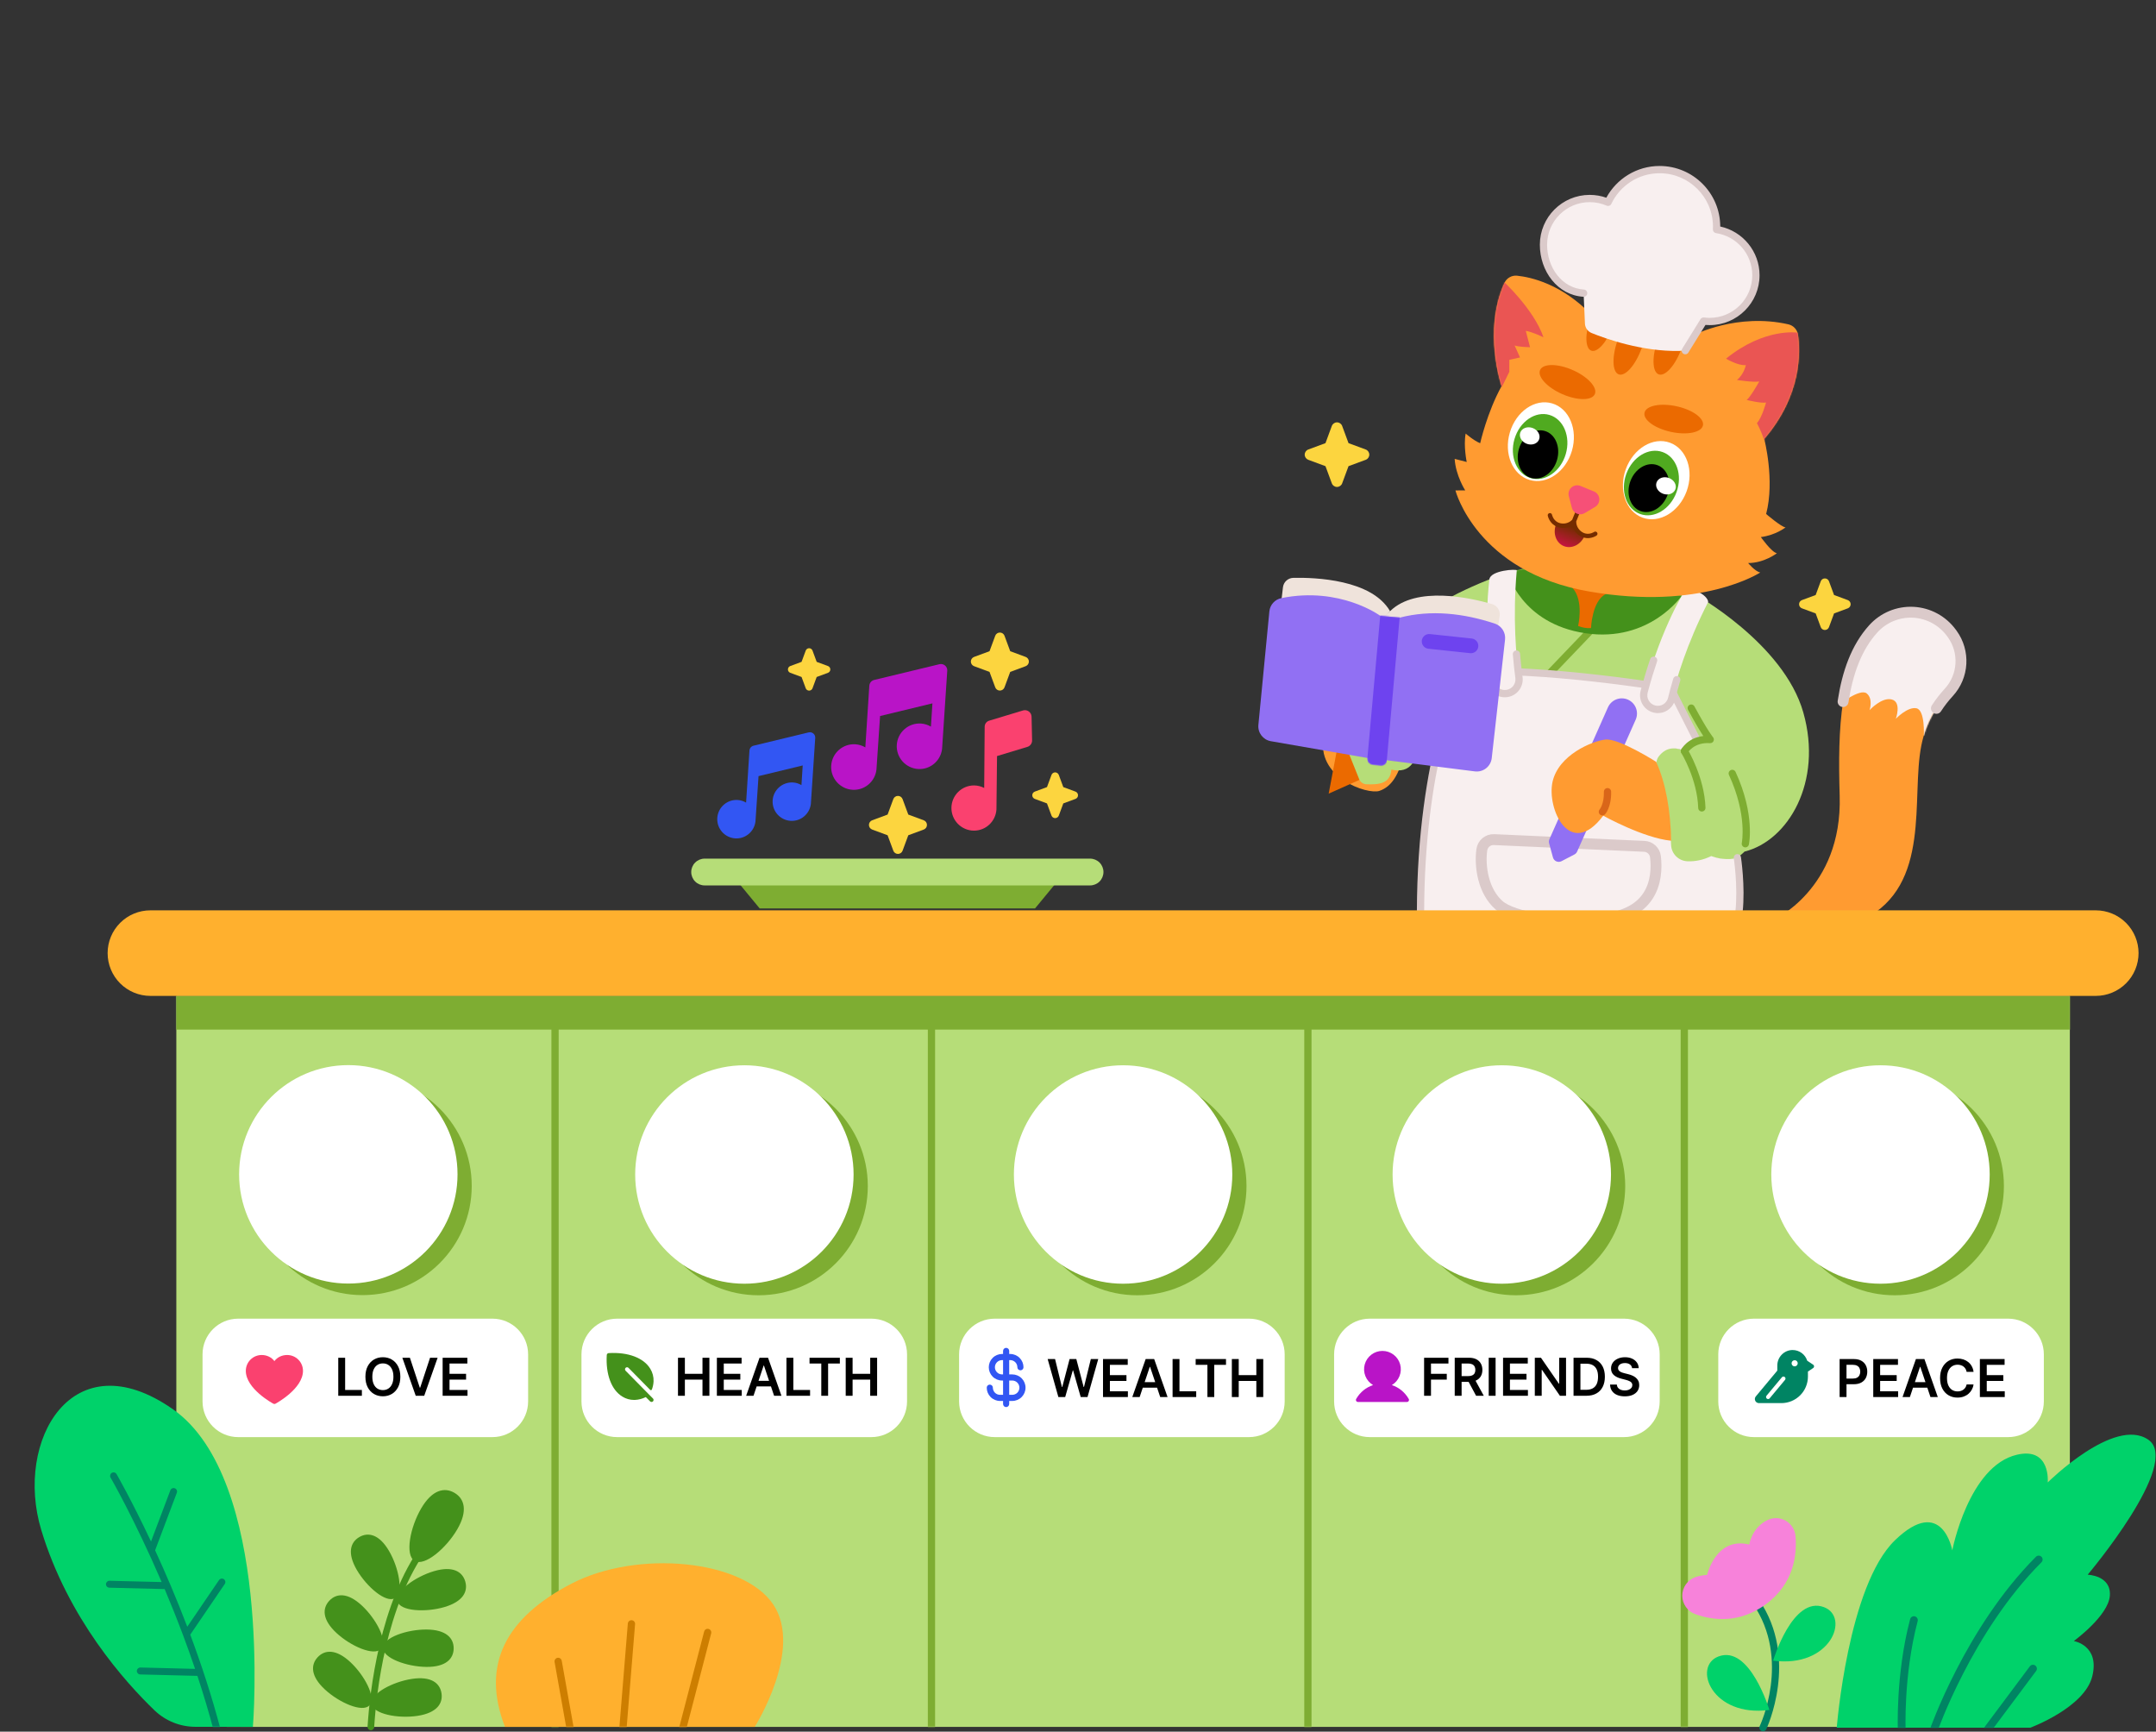 <svg width="1650" height="1325" viewBox="0 0 1650 1325" fill="none" xmlns="http://www.w3.org/2000/svg">
    <rect x="0" y="0" width="1650" height="1325" fill="#333333" stroke="none"/>
    <g clip-path="url(#clip0_4910_13356)">
    <mask id="mask0_4910_13356" style="mask-type:luminance" maskUnits="userSpaceOnUse" x="0" y="0" width="1650" height="1325">
    <path d="M1650 0H0V1325H1650V0Z" fill="white"/>
    </mask>
    <g mask="url(#mask0_4910_13356)">
    <path fill-rule="evenodd" clip-rule="evenodd" d="M1013.28 562.85C1013.28 562.85 1025.24 532.31 1048.2 532.604C1071.17 532.904 1079.14 557.39 1074.88 575.484C1070.61 593.57 1064.67 602.05 1055.69 605.15C1046.7 608.25 1006.17 594.937 1013.28 562.85Z" fill="#FF9B31"/>
    <path fill-rule="evenodd" clip-rule="evenodd" d="M1016.84 607.278L1054.71 590.338L1044.89 575.304L1023.08 574.324L1016.84 607.278Z" fill="#EB6A00"/>
    <path fill-rule="evenodd" clip-rule="evenodd" d="M1019.26 325.917C1019.88 324.266 1021.45 323.172 1023.21 323.172C1024.97 323.172 1026.55 324.266 1027.16 325.917C1029.5 332.257 1032.03 339.073 1032.03 339.073C1032.03 339.073 1038.84 341.594 1045.18 343.938C1046.83 344.55 1047.93 346.126 1047.93 347.886C1047.93 349.646 1046.83 351.223 1045.18 351.834C1038.84 354.179 1032.03 356.7 1032.03 356.7C1032.03 356.7 1029.5 363.509 1027.16 369.849C1026.55 371.5 1024.97 372.594 1023.21 372.594C1021.45 372.594 1019.88 371.5 1019.26 369.849C1016.92 363.509 1014.4 356.7 1014.4 356.7C1014.4 356.7 1007.59 354.179 1001.25 351.834C999.6 351.223 998.5 349.646 998.5 347.886C998.5 346.126 999.6 344.55 1001.25 343.938C1007.59 341.594 1014.4 339.073 1014.4 339.073C1014.4 339.073 1016.92 332.257 1019.26 325.917Z" fill="#FCD53F"/>
    <path fill-rule="evenodd" clip-rule="evenodd" d="M1393.43 444.782C1393.91 443.464 1395.17 442.59 1396.58 442.59C1397.98 442.59 1399.24 443.464 1399.73 444.782C1401.6 449.846 1403.62 455.29 1403.62 455.29C1403.62 455.29 1409.06 457.303 1414.13 459.175C1415.44 459.664 1416.32 460.923 1416.32 462.329C1416.32 463.734 1415.44 464.993 1414.13 465.482C1409.06 467.354 1403.62 469.368 1403.62 469.368C1403.62 469.368 1401.6 474.806 1399.73 479.87C1399.24 481.188 1397.98 482.062 1396.58 482.062C1395.17 482.062 1393.91 481.188 1393.43 479.87C1391.55 474.806 1389.54 469.368 1389.54 469.368C1389.54 469.368 1384.1 467.354 1379.04 465.482C1377.72 464.993 1376.84 463.734 1376.84 462.329C1376.84 460.923 1377.72 459.664 1379.04 459.175C1384.1 457.303 1389.54 455.29 1389.54 455.29C1389.54 455.29 1391.55 449.846 1393.43 444.782Z" fill="#FCD53F"/>
    <path fill-rule="evenodd" clip-rule="evenodd" d="M1296.54 454.404C1296.54 454.404 1365.07 492.09 1380.11 545.244C1395.15 598.397 1368.5 643.264 1335.14 651.597C1335.14 651.597 1329.6 657.03 1326.53 658.077C1323.47 659.124 1309.36 655.704 1309.36 655.704C1309.36 655.704 1300.62 660.144 1296.54 660.237C1292.44 660.33 1279.5 659.524 1278.74 655.63C1277.98 651.737 1278.64 607.51 1266.52 583.497C1266.52 583.497 1269.24 575.097 1275.4 572.771C1281.56 570.451 1289.12 574.724 1289.12 574.724C1289.12 574.724 1293.6 568.837 1296.54 567.664L1109 553.23L1080.78 584.344C1077.43 588.937 1072.16 590.517 1064.82 588.89C1064 599.917 1054.84 600.384 1045.91 600.117C1043.37 600.071 1041.1 598.504 1040.16 596.15C1034.1 581.044 1012.18 526.41 1012.18 526.41L1092.84 466.544C1092.84 466.544 1129.74 443.537 1165.62 435.23L1225.68 437.677L1296.54 454.404Z" fill="#B6DD78"/>
    <mask id="mask1_4910_13356" style="mask-type:luminance" maskUnits="userSpaceOnUse" x="1012" y="435" width="373" height="226">
    <path d="M1296.54 454.404C1296.54 454.404 1365.07 492.09 1380.11 545.244C1395.15 598.397 1368.5 643.264 1335.14 651.597C1335.14 651.597 1329.6 657.03 1326.53 658.077C1323.47 659.124 1309.36 655.704 1309.36 655.704C1309.36 655.704 1300.62 660.144 1296.54 660.237C1292.44 660.33 1279.5 659.524 1278.74 655.63C1277.98 651.737 1278.64 607.51 1266.52 583.497C1266.52 583.497 1269.24 575.097 1275.4 572.771C1281.56 570.451 1289.12 574.724 1289.12 574.724C1289.12 574.724 1293.6 568.837 1296.54 567.664L1109 553.23L1080.78 584.344C1077.43 588.937 1072.16 590.517 1064.82 588.89C1064 599.917 1054.84 600.384 1045.91 600.117C1043.37 600.071 1041.1 598.504 1040.16 596.15C1034.1 581.044 1012.18 526.41 1012.18 526.41L1092.84 466.544C1092.84 466.544 1129.74 443.537 1165.62 435.23L1225.68 437.677L1296.54 454.404Z" fill="white"/>
    </mask>
    <g mask="url(#mask1_4910_13356)">
    <path fill-rule="evenodd" clip-rule="evenodd" d="M1214.41 481.459C1215.47 480.35 1217.23 480.309 1218.34 481.369C1219.44 482.429 1219.49 484.19 1218.43 485.299L1188.4 516.674C1187.34 517.783 1185.58 517.818 1184.47 516.758C1183.37 515.698 1183.32 513.936 1184.38 512.834L1214.41 481.459Z" fill="#7EAD32"/>
    <path fill-rule="evenodd" clip-rule="evenodd" d="M1192.34 436.318L1252.9 446.732L1222.38 481.612C1222.38 481.612 1208.5 482.858 1199.72 476.365L1192.34 436.318Z" fill="#EB6A00"/>
    <path fill-rule="evenodd" clip-rule="evenodd" d="M1153.77 438.178C1153.77 438.178 1164.01 477.225 1213.32 484.538C1262.64 491.852 1287.19 455.692 1287.19 455.692C1287.19 455.692 1239.56 449.312 1228.94 454.538C1218.32 459.765 1217.62 480.598 1217.62 480.598C1214.35 480.845 1211.06 480.278 1207.74 478.972C1207.74 478.972 1212.31 459.858 1203.56 449.965C1194.8 440.065 1162.72 431.512 1162.72 431.512L1153.77 438.178Z" fill="#44911B"/>
    </g>
    <path fill-rule="evenodd" clip-rule="evenodd" d="M1330.87 697.59C1332.96 678.183 1329.62 656.31 1329.62 656.31C1329.62 656.31 1321.5 659.377 1309.63 655.03C1303.66 657.957 1297.5 659.29 1291.28 659.017C1284.52 658.677 1279.14 653.23 1278.89 646.47C1278.04 624.363 1274.97 604.337 1268.31 587.69C1267.06 584.63 1267.56 581.136 1269.64 578.556C1274.71 572.183 1281.26 571.076 1289.12 574.723C1291.1 570.476 1294.42 567.863 1298.91 566.703L1278.74 526.81C1278.74 526.81 1184.72 510.837 1119.11 513.857C1119.11 513.857 1087.43 577.337 1087.13 697.59H1330.87Z" fill="#F8EFEF"/>
    <path fill-rule="evenodd" clip-rule="evenodd" d="M1301.39 565.45C1302.08 566.817 1301.53 568.49 1300.17 569.183C1298.8 569.87 1297.13 569.323 1296.43 567.957L1276.9 529.317C1265.2 527.397 1181.5 514.083 1120.91 516.563C1116.31 526.643 1090.18 588.677 1089.91 697.597C1089.91 699.13 1088.66 700.37 1087.13 700.363C1085.59 700.363 1084.35 699.11 1084.35 697.583C1084.65 576.517 1116.63 512.623 1116.63 512.623C1117.08 511.717 1117.98 511.13 1118.99 511.083C1184.83 508.05 1279.21 524.07 1279.21 524.07C1280.08 524.217 1280.83 524.77 1281.23 525.557L1301.39 565.45Z" fill="#DBCACA"/>
    <path fill-rule="evenodd" clip-rule="evenodd" d="M1333.65 697.884C1333.48 699.411 1332.11 700.511 1330.59 700.351C1329.06 700.184 1327.95 698.817 1328.12 697.291C1330.17 678.224 1326.88 656.731 1326.88 656.731C1326.65 655.211 1327.69 653.797 1329.21 653.564C1330.72 653.331 1332.14 654.371 1332.37 655.891C1332.37 655.891 1335.77 678.144 1333.65 697.884Z" fill="#DBCACA"/>
    <path fill-rule="evenodd" clip-rule="evenodd" d="M1290.68 449.961C1290.68 449.961 1272.12 477.292 1258.28 529.239C1257.53 532.047 1257.95 535.031 1259.42 537.535C1260.9 540.033 1263.32 541.839 1266.14 542.538C1266.14 542.545 1266.14 542.545 1266.14 542.545C1268.94 543.243 1271.9 542.792 1274.36 541.303C1276.83 539.807 1278.59 537.394 1279.27 534.594C1282.77 520.229 1290.84 492.757 1307.14 460.903C1307.7 459.81 1305.9 455.887 1299.81 452.938L1290.68 449.961Z" fill="#F8EFEF"/>
    <path fill-rule="evenodd" clip-rule="evenodd" d="M1160.79 436.435C1160.89 435.206 1140.63 436.294 1139.81 443.354C1138.16 457.655 1136.38 485.237 1140.8 521.152C1141.16 524.06 1142.67 526.705 1145 528.494C1147.33 530.277 1150.28 531.054 1153.19 530.638C1153.19 530.661 1153.19 530.66 1153.19 530.66C1156.09 530.245 1158.72 528.68 1160.46 526.317C1162.2 523.951 1162.92 520.982 1162.44 518.084C1160.36 502.692 1157.58 472.532 1160.79 436.435Z" fill="#F8EFEF"/>
    <path fill-rule="evenodd" clip-rule="evenodd" d="M1152.96 527.881C1155.04 527.549 1156.91 526.412 1158.18 524.718C1159.47 522.984 1160.02 520.806 1159.7 518.673C1159.7 518.66 1159.7 518.651 1159.7 518.638C1159.06 513.957 1158.36 507.898 1157.78 500.712C1157.66 499.186 1158.8 497.849 1160.33 497.723C1161.86 497.6 1163.19 498.741 1163.32 500.273C1163.89 507.328 1164.57 513.276 1165.2 517.864C1165.73 521.463 1164.8 525.125 1162.63 528.045C1160.45 530.961 1157.19 532.888 1153.59 533.403L1153.56 533.398C1149.93 533.912 1146.24 532.946 1143.33 530.709C1140.4 528.474 1138.5 525.165 1138.05 521.512V521.505C1136.63 510.028 1135.85 499.401 1135.49 489.767C1135.43 488.237 1136.63 486.945 1138.16 486.889C1139.69 486.833 1140.98 488.03 1141.03 489.56C1141.39 499.045 1142.17 509.516 1143.56 520.827C1143.83 523.001 1144.96 524.97 1146.7 526.298C1148.44 527.632 1150.64 528.204 1152.81 527.898C1152.86 527.892 1152.91 527.887 1152.96 527.881ZM1154.85 528.417C1155.37 528.8 1155.76 529.359 1155.91 530.036C1155.61 528.733 1155.04 528.517 1154.85 528.417Z" fill="#DBCACA"/>
    <path fill-rule="evenodd" clip-rule="evenodd" d="M1266.81 670.201C1265.3 680.344 1260.23 691.506 1246.6 697.977C1228.61 706.52 1200.57 706.972 1178.44 703.428C1164.26 701.161 1152.5 697.252 1147.36 692.783C1134.97 682.009 1132.32 662.856 1134.04 650.259C1134.66 645.625 1138.72 642.232 1143.4 642.447C1166.14 643.459 1235.82 646.586 1258.37 647.591C1262.78 647.791 1266.41 651.149 1266.94 655.531C1267.41 659.527 1267.63 664.713 1266.81 670.201Z" stroke="#DBCACA" stroke-width="8.328" stroke-miterlimit="1.5" stroke-linecap="round" stroke-linejoin="round"/>
    <path fill-rule="evenodd" clip-rule="evenodd" d="M1356.47 704.323C1356.47 704.323 1410.07 680.676 1407.92 608.963C1406.37 557.036 1408.1 509.336 1433.69 481.109C1441.49 472.509 1452.75 467.883 1464.35 468.509C1475.95 469.136 1486.65 474.956 1493.48 484.349C1493.66 484.563 1493.82 484.789 1493.99 485.016C1503.91 498.663 1502.83 517.423 1491.39 529.829C1482.68 539.303 1473.94 552.696 1470.42 570.376C1462.39 610.683 1478.44 677.123 1426.3 703.476L1356.47 704.323Z" fill="#FF9B31"/>
    <mask id="mask2_4910_13356" style="mask-type:luminance" maskUnits="userSpaceOnUse" x="1356" y="468" width="145" height="237">
    <path d="M1356.47 704.323C1356.47 704.323 1410.07 680.676 1407.92 608.963C1406.37 557.036 1408.1 509.336 1433.69 481.109C1441.49 472.509 1452.75 467.883 1464.35 468.509C1475.95 469.136 1486.65 474.956 1493.48 484.349C1493.66 484.563 1493.82 484.789 1493.99 485.016C1503.91 498.663 1502.83 517.423 1491.39 529.829C1482.68 539.303 1473.94 552.696 1470.42 570.376C1462.39 610.683 1478.44 677.123 1426.3 703.476L1356.47 704.323Z" fill="white"/>
    </mask>
    <g mask="url(#mask2_4910_13356)">
    <path fill-rule="evenodd" clip-rule="evenodd" d="M1406.68 539.619C1406.68 539.619 1423.51 526.392 1428.61 530.599C1433.73 534.806 1430.79 543.372 1430.79 543.372C1430.79 543.372 1440.16 533.186 1447.83 535.232C1455.49 537.279 1450.9 549.979 1450.9 549.979C1450.9 549.979 1459.9 540.552 1466.65 541.959C1473.39 543.366 1472.31 562.826 1472.31 562.826L1486.24 569.932L1525.66 528.466C1525.66 528.466 1512.2 464.759 1510.59 460.499C1508.97 456.246 1474.5 432.879 1474.5 432.879L1428.61 468.452L1395.65 513.679L1406.68 539.619Z" fill="#F8EFEF"/>
    </g>
    <path d="M1410.52 536.828C1413.9 514.695 1420.7 495.542 1433.51 481.302C1441.28 472.615 1452.57 467.902 1464.21 468.488C1475.86 469.082 1486.61 474.902 1493.47 484.328C1493.64 484.548 1493.82 484.782 1493.98 485.008C1503.9 498.648 1502.82 517.382 1491.42 529.795C1488.18 533.322 1484.92 537.388 1481.94 542.022" stroke="#DBCACA" stroke-width="8.33" stroke-miterlimit="1.5" stroke-linecap="round" stroke-linejoin="round"/>
    <path fill-rule="evenodd" clip-rule="evenodd" d="M980.586 460.238C980.586 460.238 981.276 454.365 981.856 449.378C982.326 445.358 985.666 442.285 989.716 442.158C1006.73 441.792 1049.67 443.378 1063.83 467.658L1059.39 472.412L980.586 460.238Z" fill="#EFE3DB"/>
    <path fill-rule="evenodd" clip-rule="evenodd" d="M1146.06 482.069C1146.06 482.069 1146.94 476.256 1147.7 471.3C1148.31 467.278 1145.87 463.417 1141.97 462.247C1125.62 457.503 1083.86 447.998 1063.82 467.66L1058.88 472.214L1066.85 473.015L1146.06 482.069Z" fill="#EFE3DB"/>
    <path fill-rule="evenodd" clip-rule="evenodd" d="M1296.54 256.296C1296.54 256.296 1329.46 239.237 1368.74 248.19C1372.49 249.077 1375.35 252.13 1375.99 255.93C1377.93 269.277 1378.89 302.323 1350.19 335.857C1350.19 335.857 1358.44 367.363 1351.64 393.29C1351.64 393.29 1363.6 403.543 1366.52 403.517C1366.52 403.517 1359.14 409.463 1347.59 410.956C1347.59 410.956 1355.79 422.59 1359.86 423.317C1359.86 423.317 1350.19 430.843 1337.87 430.817C1337.87 430.817 1342.98 437.123 1347.13 438.063C1347.13 438.063 1302.18 467.577 1216.07 452.577C1129.96 437.583 1113.85 375.27 1113.85 375.27L1121.33 375.216C1121.33 375.216 1114.13 364.057 1113.25 351.117L1122.49 353.503C1122.49 353.503 1119.91 341.176 1121.68 331.737C1121.68 331.737 1127.85 337.17 1132.79 339.143C1132.79 339.143 1138.04 315.603 1149.15 295.483C1149.15 295.483 1134.69 253.23 1151.32 216.523C1153 212.816 1156.84 210.581 1160.9 210.943C1171.96 212.077 1195.24 217.39 1218.2 241.083C1218.2 241.083 1256.48 239.23 1296.54 256.296Z" fill="#FF9B31"/>
    <mask id="mask3_4910_13356" style="mask-type:luminance" maskUnits="userSpaceOnUse" x="1113" y="210" width="264" height="247">
    <path d="M1296.54 256.296C1296.54 256.296 1329.46 239.237 1368.74 248.19C1372.49 249.077 1375.35 252.13 1375.99 255.93C1377.93 269.277 1378.89 302.323 1350.19 335.857C1350.19 335.857 1358.44 367.363 1351.64 393.29C1351.64 393.29 1363.6 403.543 1366.52 403.517C1366.52 403.517 1359.14 409.463 1347.59 410.956C1347.59 410.956 1355.79 422.59 1359.86 423.317C1359.86 423.317 1350.19 430.843 1337.87 430.817C1337.87 430.817 1342.98 437.123 1347.13 438.063C1347.13 438.063 1302.18 467.577 1216.07 452.577C1129.96 437.583 1113.85 375.27 1113.85 375.27L1121.33 375.216C1121.33 375.216 1114.13 364.057 1113.25 351.117L1122.49 353.503C1122.49 353.503 1119.91 341.176 1121.68 331.737C1121.68 331.737 1127.85 337.17 1132.79 339.143C1132.79 339.143 1138.04 315.603 1149.15 295.483C1149.15 295.483 1134.69 253.23 1151.32 216.523C1153 212.816 1156.84 210.581 1160.9 210.943C1171.96 212.077 1195.24 217.39 1218.2 241.083C1218.2 241.083 1256.48 239.23 1296.54 256.296Z" fill="white"/>
    </mask>
    <g mask="url(#mask3_4910_13356)">
    <path fill-rule="evenodd" clip-rule="evenodd" d="M1375.71 254.529C1375.71 254.529 1350.34 250.569 1320.96 274.436C1320.96 274.436 1330.26 280.049 1336.1 279.349C1336.1 279.349 1334.76 286.369 1329.3 290.749C1329.3 290.749 1342.08 292.723 1346.36 291.896C1346.36 291.896 1339.71 303.836 1336.74 306.029C1336.74 306.029 1347.64 308.756 1351.54 308.009C1351.54 308.009 1348.61 319.276 1344.58 323.776C1344.58 323.776 1347.69 329.283 1350.1 336.689L1374.91 343.796L1404.36 272.636L1395.64 248.723L1375.71 254.529Z" fill="#EA5553"/>
    <path fill-rule="evenodd" clip-rule="evenodd" d="M1150.06 214.782C1150.06 214.782 1173.84 236.536 1181.23 258.062C1181.23 258.062 1172.19 253.736 1167.7 253.176L1170.95 265.696C1170.95 265.696 1161.62 265.476 1159.14 264.309L1163.27 273.516L1155.12 275.309L1155.08 284.529L1149.31 296.262L1117.86 282.576L1115.81 231.429L1150.06 214.782Z" fill="#EA5553"/>
    <path d="M1238.81 286.455C1243.85 288.279 1251.71 279.33 1256.37 266.467C1261.03 253.604 1260.73 241.697 1255.69 239.873C1250.66 238.049 1242.8 246.998 1238.14 259.861C1233.48 272.725 1233.78 284.631 1238.81 286.455Z" fill="#EB6A00"/>
    <path d="M1269.43 286.455C1274.46 288.279 1282.32 279.33 1286.98 266.467C1291.65 253.604 1291.34 241.697 1286.31 239.873C1281.28 238.049 1273.42 246.998 1268.76 259.861C1264.09 272.725 1264.4 284.631 1269.43 286.455Z" fill="#EB6A00"/>
    <path d="M1217.82 268.321C1222.54 270.032 1229.92 261.636 1234.29 249.568C1238.66 237.499 1238.38 226.329 1233.66 224.617C1228.94 222.906 1221.56 231.302 1217.19 243.37C1212.81 255.439 1213.1 266.609 1217.82 268.321Z" fill="#EB6A00"/>
    </g>
    <path fill-rule="evenodd" clip-rule="evenodd" d="M1211.96 224.32C1193.52 223.12 1181.23 206.01 1181.23 187.27C1181.23 167.746 1197.09 151.895 1216.61 151.895C1221.6 151.895 1226.35 152.929 1230.65 154.796C1237.64 140.014 1252.69 129.777 1270.11 129.777C1294.18 129.777 1313.73 149.32 1313.73 173.392C1313.73 174.141 1313.71 174.885 1313.67 175.625C1330.71 178.159 1343.81 192.87 1343.81 210.615C1343.81 230.14 1327.95 245.993 1308.43 245.993C1306.85 245.993 1305.29 245.887 1303.77 245.687C1303.77 245.687 1296.01 258.227 1292.03 264.64C1290.59 266.98 1288.06 268.44 1285.31 268.52C1256.69 269.133 1228.87 259.207 1217.99 254.787C1215.05 253.567 1213.09 250.76 1212.96 247.58C1212.6 239.413 1211.95 224.4 1211.95 224.4L1211.96 224.32Z" fill="#F8EFEF"/>
    <path fill-rule="evenodd" clip-rule="evenodd" d="M1316.51 173.32C1333.69 177.029 1346.59 192.327 1346.59 210.616C1346.59 231.674 1329.49 248.767 1308.43 248.767C1307.35 248.767 1306.27 248.721 1305.21 248.634L1292.11 269.781C1291.31 271.087 1289.59 271.487 1288.29 270.681C1286.99 269.874 1286.59 268.161 1287.39 266.861L1301.41 244.221C1301.99 243.294 1303.05 242.787 1304.13 242.934C1305.54 243.121 1306.97 243.214 1308.43 243.214C1326.42 243.214 1341.03 228.607 1341.03 210.616C1341.03 194.265 1328.97 180.709 1313.26 178.374C1311.85 178.163 1310.82 176.914 1310.89 175.486C1310.93 174.793 1310.95 174.095 1310.95 173.393C1310.95 150.854 1292.65 132.555 1270.11 132.555C1253.8 132.555 1239.71 142.142 1233.17 155.983C1232.53 157.339 1230.93 157.941 1229.55 157.345C1225.58 155.625 1221.21 154.673 1216.61 154.673C1198.62 154.673 1184.01 169.279 1184.01 187.271C1184.01 204.535 1195.15 220.441 1212.14 221.554C1213.67 221.654 1214.83 222.974 1214.73 224.507C1214.63 226.034 1213.31 227.194 1211.77 227.094C1191.89 225.794 1178.46 207.487 1178.46 187.271C1178.46 166.213 1195.55 149.117 1216.61 149.117C1221.07 149.117 1225.35 149.883 1229.32 151.289C1237.18 136.826 1252.51 127 1270.11 127C1295.69 127 1316.47 147.749 1316.51 173.32Z" fill="#DBCACA"/>
    <path d="M1278.77 330.462C1291.12 333.148 1302.09 330.936 1303.27 325.522C1304.44 320.108 1295.39 313.542 1283.04 310.857C1270.69 308.171 1259.72 310.383 1258.55 315.797C1257.37 321.211 1266.43 327.776 1278.77 330.462Z" fill="#EB6A00"/>
    <path d="M1195.53 301.526C1183.97 296.425 1176.41 288.18 1178.65 283.111C1180.88 278.042 1192.07 278.068 1203.63 283.17C1215.19 288.271 1222.76 296.515 1220.52 301.584C1218.28 306.653 1207.1 306.627 1195.53 301.526Z" fill="#EB6A00"/>
    <path d="M1257.06 396.094C1269.9 400.784 1285 391.747 1290.79 375.908C1296.57 360.069 1290.84 343.427 1278 338.736C1265.15 334.046 1250.05 343.084 1244.27 358.923C1238.48 374.762 1244.21 391.404 1257.06 396.094Z" fill="white"/>
    <path d="M1170.65 367.248C1183.77 371.097 1198.26 361.101 1203 344.921C1207.75 328.741 1200.95 312.504 1187.82 308.655C1174.7 304.806 1160.23 314.802 1155.48 330.982C1150.73 347.162 1157.53 363.399 1170.65 367.248Z" fill="white"/>
    <path d="M1255.19 393.291C1265.8 397.164 1278.27 389.701 1283.05 376.621C1287.82 363.541 1283.1 349.798 1272.49 345.925C1261.88 342.052 1249.41 349.515 1244.63 362.595C1239.86 375.675 1244.58 389.418 1255.19 393.291Z" fill="#50AA20"/>
    <path d="M1171.57 365.874C1182.41 369.053 1194.37 360.798 1198.29 347.436C1202.21 334.075 1196.6 320.667 1185.77 317.488C1174.93 314.309 1162.97 322.564 1159.05 335.925C1155.13 349.287 1160.74 362.695 1171.57 365.874Z" fill="#50AA20"/>
    <path d="M1255.55 391.062C1263.42 393.936 1272.67 388.397 1276.22 378.689C1279.76 368.982 1276.25 358.782 1268.38 355.908C1260.51 353.033 1251.25 358.573 1247.71 368.28C1244.16 377.987 1247.67 388.187 1255.55 391.062Z" fill="black"/>
    <path d="M1171.76 365.678C1179.8 368.037 1188.68 361.911 1191.59 351.994C1194.49 342.078 1190.33 332.127 1182.29 329.768C1174.25 327.409 1165.37 333.535 1162.46 343.451C1159.55 353.368 1163.71 363.319 1171.76 365.678Z" fill="black"/>
    <path fill-rule="evenodd" clip-rule="evenodd" d="M1212.78 409.8C1212.76 409.826 1212.75 409.853 1212.74 409.879C1209.95 416.732 1202.8 420.306 1196.78 417.854C1190.77 415.402 1188.15 407.848 1190.95 400.995C1190.96 400.969 1190.97 400.942 1190.98 400.916C1190.98 400.916 1198.09 405.115 1204.36 399.258C1204.36 399.258 1204.93 407.293 1212.78 409.8Z" fill="url(#paint0_linear_4910_13356)"/>
    <path fill-rule="evenodd" clip-rule="evenodd" d="M1190.16 402.367C1185.48 399.684 1184.51 394.573 1184.51 394.573C1184.34 393.667 1184.93 392.79 1185.84 392.617C1186.74 392.444 1187.62 393.039 1187.79 393.945C1187.79 393.945 1188.5 397.563 1191.82 399.467C1192.8 400.027 1194 400.434 1195.47 400.571C1199.85 400.976 1202.58 398.378 1203.2 397.707L1206.57 389.454C1206.92 388.6 1207.89 388.189 1208.75 388.537C1209.6 388.885 1210.01 389.862 1209.66 390.715L1206.3 398.969C1206.28 399.887 1206.41 403.651 1209.82 406.421C1210.97 407.352 1212.12 407.902 1213.2 408.184C1216.91 409.146 1219.94 407.051 1219.94 407.051C1220.7 406.524 1221.74 406.712 1222.27 407.468C1222.8 408.225 1222.61 409.268 1221.85 409.796C1221.85 409.796 1217.59 412.776 1212.37 411.42C1210.87 411.034 1209.29 410.294 1207.72 409.018C1204.95 406.774 1203.78 404.045 1203.29 401.919C1201.45 403.098 1198.71 404.228 1195.16 403.9C1193.14 403.711 1191.5 403.137 1190.16 402.367Z" fill="#742C00"/>
    <path fill-rule="evenodd" clip-rule="evenodd" d="M1202.98 388.617C1203.52 390.628 1204.96 392.277 1206.89 393.063C1208.82 393.848 1211 393.68 1212.79 392.614C1215.26 391.138 1218.06 389.464 1220.75 387.858C1222.91 386.57 1224.15 384.173 1223.96 381.668C1223.77 379.163 1222.18 376.98 1219.85 376.032L1209.53 371.821C1207.2 370.872 1204.54 371.321 1202.65 372.979C1200.76 374.638 1199.98 377.221 1200.62 379.65C1201.42 382.679 1202.25 385.835 1202.98 388.617Z" fill="#F65077"/>
    <path fill-rule="evenodd" clip-rule="evenodd" d="M1245.9 535.366C1251.76 537.968 1254.4 544.837 1251.79 550.699C1240.35 576.484 1211.67 641.065 1206.99 651.606C1206.57 652.557 1205.84 653.333 1204.92 653.808C1202.74 654.947 1198.44 657.176 1195.02 658.96C1193.79 659.595 1192.34 659.644 1191.07 659.09C1189.8 658.533 1188.85 657.434 1188.49 656.098C1187.47 652.34 1186.19 647.62 1185.53 645.215C1185.26 644.195 1185.34 643.117 1185.77 642.154C1190.48 631.546 1219.12 567.038 1230.56 541.271C1233.16 535.409 1240.03 532.76 1245.9 535.366Z" fill="#9170F3"/>
    <path fill-rule="evenodd" clip-rule="evenodd" d="M1267.45 582.911C1267.45 582.911 1238.78 564.685 1228.59 565.891C1218.4 567.105 1192.9 577.551 1188.2 598.085C1183.5 618.618 1201.42 658.058 1226.96 624.151C1226.96 624.151 1257.73 641.278 1278.98 643.305C1278.44 620.551 1275.06 599.725 1267.45 582.911Z" fill="#FF9B31"/>
    <path fill-rule="evenodd" clip-rule="evenodd" d="M1228.38 623.034C1227.36 624.174 1225.6 624.274 1224.46 623.248C1223.32 622.221 1223.22 620.468 1224.24 619.328C1224.24 619.328 1227.69 615.208 1227.46 605.848C1227.42 604.314 1228.63 603.041 1230.16 603.001C1231.7 602.961 1232.97 604.181 1233.01 605.708C1233.31 617.828 1228.38 623.034 1228.38 623.034Z" fill="#D96619"/>
    <path fill-rule="evenodd" clip-rule="evenodd" d="M980.666 457.657C975.676 458.65 971.936 462.797 971.446 467.863C969.606 486.763 965.086 533.523 963.056 554.65C962.466 560.663 966.616 566.11 972.576 567.143C995.236 571.077 1046.51 579.99 1046.51 579.99C1046.51 579.99 1046.51 580.01 1046.5 580.05C1046.28 582.557 1048.11 584.777 1050.61 585.037C1052.5 585.237 1054.68 585.463 1056.56 585.663C1057.72 585.783 1058.88 585.437 1059.78 584.69C1060.68 583.95 1061.24 582.883 1061.34 581.723C1061.34 581.723 1106.75 587.463 1128.71 590.243C1131.78 590.63 1134.88 589.777 1137.31 587.863C1139.74 585.95 1141.3 583.143 1141.64 580.07C1144.15 557.777 1149.57 509.497 1151.82 489.417C1152.43 484.003 1149.18 478.903 1144.01 477.17C1120.11 469.223 1095.05 466.417 1071.16 472.617L1056.3 471.19C1056.3 471.19 1025.67 448.57 980.666 457.657Z" fill="#9170F3"/>
    <mask id="mask4_4910_13356" style="mask-type:luminance" maskUnits="userSpaceOnUse" x="963" y="455" width="189" height="136">
    <path d="M980.666 457.657C975.676 458.65 971.936 462.797 971.446 467.863C969.606 486.763 965.086 533.523 963.056 554.65C962.466 560.663 966.616 566.11 972.576 567.143C995.236 571.077 1046.51 579.99 1046.51 579.99C1046.51 579.99 1046.51 580.01 1046.5 580.05C1046.28 582.557 1048.11 584.777 1050.61 585.037C1052.5 585.237 1054.68 585.463 1056.56 585.663C1057.72 585.783 1058.88 585.437 1059.78 584.69C1060.68 583.95 1061.24 582.883 1061.34 581.723C1061.34 581.723 1106.75 587.463 1128.71 590.243C1131.78 590.63 1134.88 589.777 1137.31 587.863C1139.74 585.95 1141.3 583.143 1141.64 580.07C1144.15 557.777 1149.57 509.497 1151.82 489.417C1152.43 484.003 1149.18 478.903 1144.01 477.17C1120.11 469.223 1095.05 466.417 1071.16 472.617L1056.3 471.19C1056.3 471.19 1025.67 448.57 980.666 457.657Z" fill="white"/>
    </mask>
    <g mask="url(#mask4_4910_13356)">
    <path d="M1073.07 451.349L1058.2 450.012L1045.36 592.705L1060.23 594.043L1073.07 451.349Z" fill="#6E43EF"/>
    <path fill-rule="evenodd" clip-rule="evenodd" d="M1126.32 488.57C1127.81 488.728 1129.17 489.469 1130.11 490.635C1131.05 491.794 1131.49 493.282 1131.33 494.774C1131.18 496.259 1130.43 497.621 1129.27 498.563C1128.11 499.5 1126.62 499.945 1125.13 499.787C1116.84 498.907 1101.42 497.27 1093.14 496.39C1091.64 496.232 1090.28 495.484 1089.34 494.325C1088.4 493.16 1087.97 491.672 1088.12 490.187C1088.28 488.695 1089.02 487.332 1090.18 486.396C1091.35 485.454 1092.84 485.015 1094.33 485.173C1102.61 486.053 1118.03 487.69 1126.32 488.57Z" fill="#6E43EF"/>
    </g>
    <path fill-rule="evenodd" clip-rule="evenodd" d="M1266.94 539.885C1269 540.358 1271.17 540.005 1272.97 538.897C1274.81 537.768 1276.13 535.941 1276.61 533.832C1276.61 533.825 1276.61 533.811 1276.61 533.804C1277.57 529.867 1278.86 524.971 1280.56 519.291C1281.01 517.824 1282.56 516.984 1284.03 517.429C1285.5 517.866 1286.33 519.418 1285.89 520.886C1284.22 526.445 1282.95 531.243 1282.02 535.088C1281.21 538.643 1278.99 541.719 1275.89 543.631C1272.78 545.543 1269.02 546.122 1265.48 545.247L1265.46 545.233C1261.93 544.351 1258.88 542.086 1257.03 538.947C1255.17 535.8 1254.66 532.04 1255.6 528.512C1257.93 519.736 1260.41 511.651 1262.91 504.285C1263.4 502.832 1264.97 502.049 1266.43 502.542C1267.88 503.036 1268.66 504.61 1268.17 506.063C1265.71 513.33 1263.27 521.288 1260.97 529.937C1260.41 532.033 1260.71 534.255 1261.81 536.118C1262.91 537.987 1264.72 539.328 1266.82 539.85C1266.86 539.857 1266.9 539.871 1266.94 539.885ZM1267.27 540.005C1267.56 540.132 1267.82 540.301 1268.04 540.513C1267.8 540.28 1267.55 540.118 1267.27 540.005ZM1268.76 541.599C1268.92 542.058 1268.97 542.559 1268.87 543.067C1269.07 542.065 1268.82 541.719 1268.76 541.599Z" fill="#DBCACA"/>
    <path fill-rule="evenodd" clip-rule="evenodd" d="M1291.56 576.056C1290.82 577.403 1289.13 577.896 1287.79 577.163C1286.44 576.43 1285.94 574.743 1286.68 573.396C1286.68 573.396 1291.34 564.55 1303.56 563.19C1301.21 559.603 1297.45 553.43 1291.87 543.143C1291.14 541.796 1291.64 540.11 1292.98 539.376C1294.33 538.65 1296.02 539.15 1296.75 540.496C1307.26 559.85 1310.93 564.023 1310.93 564.023C1311.68 564.863 1311.85 566.083 1311.35 567.096C1310.85 568.11 1309.79 568.723 1308.66 568.643C1296.29 567.77 1291.56 576.056 1291.56 576.056Z" fill="#7EAD32"/>
    <path fill-rule="evenodd" clip-rule="evenodd" d="M1286.75 576.17C1285.96 574.863 1286.37 573.15 1287.68 572.357C1288.99 571.557 1290.7 571.97 1291.5 573.284C1291.5 573.284 1304.48 594.61 1305.21 618.083C1305.25 619.617 1304.05 620.904 1302.51 620.95C1300.98 620.997 1299.7 619.79 1299.65 618.257C1298.97 596.197 1286.75 576.17 1286.75 576.17Z" fill="#7EAD32"/>
    <path fill-rule="evenodd" clip-rule="evenodd" d="M1338.45 646.178C1338.13 647.678 1336.65 648.638 1335.15 648.325C1333.65 648.005 1332.7 646.532 1333.01 645.032C1333.01 645.032 1337.4 623.778 1323.19 592.965C1322.55 591.572 1323.15 589.918 1324.55 589.278C1325.94 588.638 1327.59 589.245 1328.24 590.638C1343.38 623.485 1338.45 646.178 1338.45 646.178Z" fill="#7EAD32"/>
    <path d="M1168.53 339.605C1172.51 341.037 1176.72 339.483 1177.92 336.134C1179.12 332.785 1176.87 328.91 1172.89 327.478C1168.9 326.046 1164.7 327.599 1163.49 330.948C1162.29 334.297 1164.54 338.173 1168.53 339.605Z" fill="white"/>
    <path d="M1272.79 377.825C1276.77 379.257 1280.98 377.704 1282.18 374.355C1283.39 371.006 1281.13 367.13 1277.15 365.698C1273.17 364.266 1268.96 365.82 1267.76 369.169C1266.55 372.518 1268.81 376.393 1272.79 377.825Z" fill="white"/>
    <path fill-rule="evenodd" clip-rule="evenodd" d="M1545.25 1321.35H173.774C152.329 1321.35 134.945 1303.96 134.945 1282.52V762.031H1584.07V1282.52C1584.07 1303.96 1566.69 1321.35 1545.25 1321.35Z" fill="#B6DD78"/>
    <mask id="mask5_4910_13356" style="mask-type:luminance" maskUnits="userSpaceOnUse" x="134" y="762" width="1451" height="560">
    <path d="M1545.25 1321.35H173.774C152.329 1321.35 134.945 1303.96 134.945 1282.52V762.031H1584.07V1282.52C1584.07 1303.96 1566.69 1321.35 1545.25 1321.35Z" fill="white"/>
    </mask>
    <g mask="url(#mask5_4910_13356)">
    <path fill-rule="evenodd" clip-rule="evenodd" d="M421.992 762.027C421.992 760.494 423.239 759.254 424.772 759.254C426.306 759.254 427.552 760.494 427.552 762.027V1321.35C427.552 1322.88 426.306 1324.13 424.772 1324.13C423.239 1324.13 421.992 1322.88 421.992 1321.35V762.027ZM710.078 762.027C710.078 760.494 711.318 759.254 712.851 759.254C714.385 759.254 715.632 760.494 715.632 762.027V1321.35C715.632 1322.88 714.385 1324.13 712.851 1324.13C711.318 1324.13 710.078 1322.88 710.078 1321.35V762.027ZM998.158 762.027C998.158 760.494 999.404 759.254 1000.93 759.254C1002.47 759.254 1003.71 760.494 1003.71 762.027V1321.35C1003.71 1322.88 1002.47 1324.13 1000.93 1324.13C999.404 1324.13 998.158 1322.88 998.158 1321.35V762.027ZM1286.23 762.027C1286.23 760.494 1287.48 759.254 1289.01 759.254C1290.55 759.254 1291.79 760.494 1291.79 762.027V1321.35C1291.79 1322.88 1290.55 1324.13 1289.01 1324.13C1287.48 1324.13 1286.23 1322.88 1286.23 1321.35V762.027Z" fill="#7EAD32"/>
    <path fill-rule="evenodd" clip-rule="evenodd" d="M1603.91 722.344C1612.59 722.344 1620.92 725.79 1627.06 731.924C1633.19 738.064 1636.65 746.39 1636.65 755.07C1636.65 763.75 1633.19 772.077 1627.06 778.217C1620.92 784.35 1612.59 787.804 1603.91 787.804C1401.11 787.804 317.915 787.804 115.102 787.804C106.422 787.804 98.095 784.35 91.962 778.217C85.822 772.077 82.375 763.75 82.375 755.07C82.375 746.39 85.822 738.064 91.962 731.924C98.095 725.79 106.422 722.344 115.102 722.344C317.915 722.344 1401.11 722.344 1603.91 722.344Z" fill="#7EAD32"/>
    <path d="M580.557 991.107C626.714 991.107 664.131 953.69 664.131 907.534C664.131 861.378 626.714 823.961 580.557 823.961C534.401 823.961 496.984 861.378 496.984 907.534C496.984 953.69 534.401 991.107 580.557 991.107Z" fill="#7EAD32"/>
    <path d="M870.378 991.107C916.534 991.107 953.951 953.69 953.951 907.534C953.951 861.378 916.534 823.961 870.378 823.961C824.222 823.961 786.805 861.378 786.805 907.534C786.805 953.69 824.222 991.107 870.378 991.107Z" fill="#7EAD32"/>
    <path d="M1160.2 991.107C1206.36 991.107 1243.78 953.69 1243.78 907.534C1243.78 861.378 1206.36 823.961 1160.2 823.961C1114.05 823.961 1076.63 861.378 1076.63 907.534C1076.63 953.69 1114.05 991.107 1160.2 991.107Z" fill="#7EAD32"/>
    <path d="M1450.03 991.107C1496.18 991.107 1533.6 953.69 1533.6 907.534C1533.6 861.378 1496.18 823.961 1450.03 823.961C1403.87 823.961 1366.45 861.378 1366.45 907.534C1366.45 953.69 1403.87 991.107 1450.03 991.107Z" fill="#7EAD32"/>
    </g>
    <path fill-rule="evenodd" clip-rule="evenodd" d="M376.86 1009C391.94 1009 404.173 1021.23 404.173 1036.31C404.173 1047.71 404.173 1060.93 404.173 1072.33C404.173 1087.41 391.94 1099.64 376.86 1099.64C328.933 1099.64 230.233 1099.64 182.307 1099.64C167.227 1099.64 155 1087.41 155 1072.33C155 1060.93 155 1047.71 155 1036.31C155 1021.23 167.227 1009 182.307 1009C230.233 1009 328.933 1009 376.86 1009Z" fill="white"/>
    <path fill-rule="evenodd" clip-rule="evenodd" d="M666.86 1009C681.94 1009 694.173 1021.23 694.173 1036.31C694.173 1047.71 694.173 1060.93 694.173 1072.33C694.173 1087.41 681.94 1099.64 666.86 1099.64C618.933 1099.64 520.233 1099.64 472.307 1099.64C457.227 1099.64 445 1087.41 445 1072.33C445 1060.93 445 1047.71 445 1036.31C445 1021.23 457.227 1009 472.307 1009C520.233 1009 618.933 1009 666.86 1009Z" fill="white"/>
    <path fill-rule="evenodd" clip-rule="evenodd" d="M955.86 1009C970.94 1009 983.173 1021.23 983.173 1036.31C983.173 1047.71 983.173 1060.93 983.173 1072.33C983.173 1087.41 970.94 1099.64 955.86 1099.64C907.933 1099.64 809.233 1099.64 761.307 1099.64C746.227 1099.64 734 1087.41 734 1072.33C734 1060.93 734 1047.71 734 1036.31C734 1021.23 746.227 1009 761.307 1009C809.233 1009 907.933 1009 955.86 1009Z" fill="white"/>
    <path fill-rule="evenodd" clip-rule="evenodd" d="M1242.86 1009C1257.94 1009 1270.17 1021.23 1270.17 1036.31C1270.17 1047.71 1270.17 1060.93 1270.17 1072.33C1270.17 1087.41 1257.94 1099.64 1242.86 1099.64C1194.93 1099.64 1096.23 1099.64 1048.31 1099.64C1033.23 1099.64 1021 1087.41 1021 1072.33C1021 1060.93 1021 1047.71 1021 1036.31C1021 1021.23 1033.23 1009 1048.31 1009C1096.23 1009 1194.93 1009 1242.86 1009Z" fill="white"/>
    <path fill-rule="evenodd" clip-rule="evenodd" d="M1536.86 1009C1551.94 1009 1564.17 1021.23 1564.17 1036.31C1564.17 1047.71 1564.17 1060.93 1564.17 1072.33C1564.17 1087.41 1551.94 1099.64 1536.86 1099.64C1488.93 1099.64 1390.23 1099.64 1342.31 1099.64C1327.23 1099.64 1315 1087.41 1315 1072.33C1315 1060.93 1315 1047.71 1315 1036.31C1315 1021.23 1327.23 1009 1342.31 1009C1390.23 1009 1488.93 1009 1536.86 1009Z" fill="white"/>
    <path d="M569.683 982.266C615.839 982.266 653.256 944.849 653.256 898.692C653.256 852.536 615.839 815.119 569.683 815.119C523.526 815.119 486.109 852.536 486.109 898.692C486.109 944.849 523.526 982.266 569.683 982.266Z" fill="white"/>
    <path d="M859.51 982.266C905.666 982.266 943.083 944.849 943.083 898.692C943.083 852.536 905.666 815.119 859.51 815.119C813.353 815.119 775.938 852.536 775.938 898.692C775.938 944.849 813.353 982.266 859.51 982.266Z" fill="white"/>
    <path d="M1149.33 982.266C1195.49 982.266 1232.9 944.849 1232.9 898.692C1232.9 852.536 1195.49 815.119 1149.33 815.119C1103.17 815.119 1065.76 852.536 1065.76 898.692C1065.76 944.849 1103.17 982.266 1149.33 982.266Z" fill="white"/>
    <path d="M1439.16 982.266C1485.32 982.266 1522.73 944.849 1522.73 898.692C1522.73 852.536 1485.32 815.119 1439.16 815.119C1393 815.119 1355.59 852.536 1355.59 898.692C1355.59 944.849 1393 982.266 1439.16 982.266Z" fill="white"/>
    <path fill-rule="evenodd" clip-rule="evenodd" d="M193.542 1321.35C193.542 1321.35 209.028 1131.9 132.239 1078.24C55.449 1024.59 10.92 1102.24 31.556 1170.65C52.058 1238.6 95.982 1287.35 118.479 1308.94C126.879 1316.88 137.994 1321.31 149.554 1321.31C167.641 1321.35 193.542 1321.35 193.542 1321.35Z" fill="#00D26A"/>
    <mask id="mask6_4910_13356" style="mask-type:luminance" maskUnits="userSpaceOnUse" x="26" y="1060" width="169" height="262">
    <path d="M193.542 1321.35C193.542 1321.35 209.028 1131.9 132.239 1078.24C55.449 1024.59 10.92 1102.24 31.556 1170.65C52.058 1238.6 95.982 1287.35 118.479 1308.94C126.879 1316.88 137.994 1321.31 149.554 1321.31C167.641 1321.35 193.542 1321.35 193.542 1321.35Z" fill="white"/>
    </mask>
    <g mask="url(#mask6_4910_13356)">
    <path fill-rule="evenodd" clip-rule="evenodd" d="M126.008 1215.92L83.69 1214.86C82.224 1214.82 81.064 1213.61 81.103 1212.14C81.134 1210.68 82.358 1209.52 83.824 1209.55L123.713 1210.55C103.007 1162.44 84.614 1130.6 84.614 1130.6C83.881 1129.34 84.314 1127.71 85.583 1126.98C86.851 1126.24 88.476 1126.68 89.209 1127.95C89.209 1127.95 100.598 1147.66 115.575 1179.52L130.367 1140.34C130.883 1138.97 132.419 1138.27 133.789 1138.79C135.159 1139.3 135.854 1140.84 135.331 1142.21L118.71 1186.26C126.473 1203.12 135.006 1222.93 143.317 1244.73L167.618 1209.04C168.446 1207.83 170.097 1207.51 171.308 1208.34C172.519 1209.17 172.837 1210.82 172.009 1212.03L145.611 1250.8C154.011 1273.33 162.092 1297.83 168.797 1323.28C169.173 1324.7 168.325 1326.15 166.904 1326.52C165.489 1326.9 164.036 1326.05 163.66 1324.63C159.849 1310.16 155.592 1296 151.079 1282.34L107.309 1281.24C105.843 1281.21 104.683 1279.98 104.721 1278.52C104.76 1277.06 105.977 1275.9 107.443 1275.93L149.289 1276.98C146.331 1268.23 143.279 1259.7 140.188 1251.45C140.169 1251.4 140.143 1251.35 140.13 1251.3C135.459 1238.83 130.686 1226.98 126.008 1215.92Z" fill="#008463"/>
    </g>
    <path fill-rule="evenodd" clip-rule="evenodd" d="M386.452 1321.35H577.625C577.625 1321.35 614.898 1262.28 591.832 1227.77C568.759 1193.26 487.772 1185.64 437.458 1211.71C387.138 1237.79 367.912 1273.71 386.452 1321.35Z" fill="#FFB02E"/>
    <mask id="mask7_4910_13356" style="mask-type:luminance" maskUnits="userSpaceOnUse" x="379" y="1196" width="221" height="126">
    <path d="M386.452 1321.35H577.625C577.625 1321.35 614.898 1262.28 591.832 1227.77C568.759 1193.26 487.772 1185.64 437.458 1211.71C387.138 1237.79 367.912 1273.71 386.452 1321.35Z" fill="white"/>
    </mask>
    <g mask="url(#mask7_4910_13356)">
    <path fill-rule="evenodd" clip-rule="evenodd" d="M524.751 1324.77C524.365 1326.26 522.845 1327.15 521.365 1326.77C519.878 1326.38 518.985 1324.86 519.372 1323.37L538.891 1248.4C539.278 1246.92 540.791 1246.03 542.278 1246.41C543.758 1246.8 544.651 1248.32 544.265 1249.8L524.751 1324.77Z" fill="#CD7E00"/>
    <path fill-rule="evenodd" clip-rule="evenodd" d="M479.385 1324.3C479.258 1325.83 477.918 1326.97 476.392 1326.85C474.865 1326.72 473.725 1325.38 473.845 1323.85L480.485 1242.29C480.611 1240.76 481.951 1239.62 483.478 1239.75C485.005 1239.87 486.145 1241.21 486.025 1242.74L479.385 1324.3Z" fill="#CD7E00"/>
    <path fill-rule="evenodd" clip-rule="evenodd" d="M424.426 1271.73C424.159 1270.23 425.166 1268.79 426.672 1268.51C428.186 1268.25 429.626 1269.25 429.899 1270.76L439.326 1323.59C439.592 1325.1 438.586 1326.54 437.079 1326.81C435.566 1327.08 434.126 1326.07 433.852 1324.57L424.426 1271.73Z" fill="#CD7E00"/>
    </g>
    <path fill-rule="evenodd" clip-rule="evenodd" d="M1351.74 1323.18C1351.08 1324.56 1349.42 1325.16 1348.04 1324.49C1346.66 1323.84 1346.06 1322.18 1346.72 1320.79C1346.72 1320.79 1370.98 1269.9 1341.47 1227.1C1340.6 1225.83 1340.92 1224.11 1342.19 1223.24C1343.45 1222.37 1345.18 1222.69 1346.05 1223.94C1377.3 1269.28 1351.74 1323.18 1351.74 1323.18Z" fill="#008463"/>
    <path fill-rule="evenodd" clip-rule="evenodd" d="M1354.1 1308.41C1354.1 1308.41 1339.16 1258.31 1315.11 1267.5C1295.11 1275.14 1310.03 1314.22 1354.1 1308.41Z" fill="#00D26A"/>
    <path fill-rule="evenodd" clip-rule="evenodd" d="M1356.98 1270.69C1356.98 1270.69 1371.92 1220.59 1395.97 1229.78C1415.97 1237.42 1401.05 1276.5 1356.98 1270.69Z" fill="#00D26A"/>
    <path fill-rule="evenodd" clip-rule="evenodd" d="M1352.54 1163.18C1356.98 1160.97 1362.23 1161.12 1366.55 1163.56C1370.87 1166 1373.71 1170.42 1374.12 1175.37C1375.34 1189.85 1372.8 1211.86 1351.38 1227.57C1330.93 1242.58 1310.61 1239.84 1297.42 1235.09C1291.45 1232.95 1287.46 1227.29 1287.46 1220.95C1287.46 1214.6 1291.44 1208.95 1297.41 1206.8C1299.97 1205.91 1302.96 1205.29 1306.45 1205.07C1306.45 1205.07 1313.18 1175.55 1338.77 1181.86C1338.77 1181.86 1340.42 1169.13 1352.54 1163.18Z" fill="#F782DA"/>
    <path fill-rule="evenodd" clip-rule="evenodd" d="M1603.91 696.57C1612.59 696.57 1620.92 700.017 1627.06 706.15C1633.19 712.29 1636.65 720.617 1636.65 729.297C1636.65 737.977 1633.19 746.304 1627.06 752.444C1620.92 758.577 1612.59 762.03 1603.91 762.03H115.094C106.414 762.03 98.087 758.577 91.954 752.444C85.814 746.304 82.367 737.977 82.367 729.297C82.367 720.617 85.814 712.29 91.954 706.15C98.087 700.017 106.414 696.57 115.094 696.57C317.907 696.57 1401.11 696.57 1603.91 696.57Z" fill="#FFB02E"/>
    <path fill-rule="evenodd" clip-rule="evenodd" d="M286.372 1321.56C286.287 1322.96 285.079 1324.03 283.682 1323.94C282.278 1323.85 281.211 1322.64 281.302 1321.24C282.968 1294.61 290.454 1226.39 323.136 1181.7C323.965 1180.57 325.557 1180.32 326.692 1181.15C327.821 1181.98 328.071 1183.57 327.242 1184.7C295.194 1228.51 288.013 1295.45 286.372 1321.56Z" fill="#44911B"/>
    <path fill-rule="evenodd" clip-rule="evenodd" d="M347.8 1142.27C355.398 1146.72 358.282 1155.95 349.866 1170.33C341.45 1184.71 324.906 1198.83 317.307 1194.38C309.703 1189.93 313.9 1168.59 322.316 1154.21C330.732 1139.83 340.195 1137.82 347.8 1142.27Z" fill="#44911B"/>
    <path fill-rule="evenodd" clip-rule="evenodd" d="M274.992 1176.11C281.812 1172.14 290.287 1173.97 297.794 1186.87C305.301 1199.78 309.012 1218.91 302.193 1222.88C295.367 1226.85 280.575 1214.16 273.068 1201.25C265.56 1188.35 268.167 1180.08 274.992 1176.11Z" fill="#44911B"/>
    <path fill-rule="evenodd" clip-rule="evenodd" d="M356.052 1210.06C353.82 1202.49 346.409 1198 332.086 1202.22C317.763 1206.44 301.926 1217.8 304.157 1225.36C306.391 1232.94 325.855 1233.88 340.177 1229.66C354.5 1225.43 358.285 1217.63 356.052 1210.06Z" fill="#44911B"/>
    <path fill-rule="evenodd" clip-rule="evenodd" d="M251.989 1224.87C257.355 1219.09 265.994 1218.36 276.939 1228.52C287.885 1238.68 297.014 1255.89 291.648 1261.68C286.277 1267.46 268.428 1259.64 257.482 1249.49C246.536 1239.33 246.618 1230.66 251.989 1224.87Z" fill="#44911B"/>
    <path fill-rule="evenodd" clip-rule="evenodd" d="M347.196 1261.36C347.268 1253.47 341.49 1247.01 326.558 1246.87C311.626 1246.73 293.166 1252.97 293.094 1260.86C293.021 1268.76 311.364 1275.34 326.296 1275.47C341.228 1275.61 347.123 1269.25 347.196 1261.36Z" fill="#44911B"/>
    <path fill-rule="evenodd" clip-rule="evenodd" d="M243.098 1268.08C248.464 1262.3 257.103 1261.57 268.049 1271.73C278.994 1281.88 288.123 1299.1 282.757 1304.88C277.386 1310.67 259.537 1302.85 248.592 1292.69C237.646 1282.54 237.727 1273.87 243.098 1268.08Z" fill="#44911B"/>
    <path fill-rule="evenodd" clip-rule="evenodd" d="M337.888 1295.68C336.706 1287.88 329.975 1282.41 315.211 1284.65C300.447 1286.89 283.212 1295.98 284.393 1303.78C285.576 1311.59 304.731 1315.17 319.495 1312.93C334.259 1310.69 339.07 1303.48 337.888 1295.68Z" fill="#44911B"/>
    <path fill-rule="evenodd" clip-rule="evenodd" d="M1405.68 1321.99C1405.68 1321.99 1414.22 1213.2 1450.34 1178.45C1486.46 1143.69 1494.1 1186.29 1494.1 1186.29C1494.1 1186.29 1506.54 1121.74 1543.57 1113.12C1569.59 1107.05 1567.15 1134.3 1567.15 1134.3C1567.15 1134.3 1618.1 1083.75 1644.07 1101.59C1670.04 1119.42 1597.72 1204.91 1597.72 1204.91C1597.72 1204.91 1615.8 1205.47 1614.69 1220.96C1613.57 1236.46 1587.1 1255.67 1587.1 1255.67C1587.1 1255.67 1607.2 1258.94 1601.19 1282.81C1595.18 1306.68 1553.81 1321.99 1553.81 1321.99H1405.68Z" fill="#00D26A"/>
    <mask id="mask8_4910_13356" style="mask-type:luminance" maskUnits="userSpaceOnUse" x="1405" y="1097" width="245" height="225">
    <path d="M1405.68 1321.99C1405.68 1321.99 1414.22 1213.2 1450.34 1178.45C1486.46 1143.69 1494.1 1186.29 1494.1 1186.29C1494.1 1186.29 1506.54 1121.74 1543.57 1113.12C1569.59 1107.05 1567.15 1134.3 1567.15 1134.3C1567.15 1134.3 1618.1 1083.75 1644.07 1101.59C1670.04 1119.42 1597.72 1204.91 1597.72 1204.91C1597.72 1204.91 1615.8 1205.47 1614.69 1220.96C1613.57 1236.46 1587.1 1255.67 1587.1 1255.67C1587.1 1255.67 1607.2 1258.94 1601.19 1282.81C1595.18 1306.68 1553.81 1321.99 1553.81 1321.99H1405.68Z" fill="white"/>
    </mask>
    <g mask="url(#mask8_4910_13356)">
    <path fill-rule="evenodd" clip-rule="evenodd" d="M1482.29 1326C1481.75 1327.55 1480.04 1328.38 1478.49 1327.84C1476.93 1327.3 1476.11 1325.6 1476.65 1324.04C1476.65 1324.04 1504.01 1245.28 1558.13 1191.2C1559.29 1190.04 1561.19 1190.04 1562.35 1191.2C1563.51 1192.37 1563.51 1194.26 1562.35 1195.42C1509.16 1248.57 1482.29 1326 1482.29 1326ZM1458.42 1324.88C1458.49 1326.53 1457.22 1327.92 1455.57 1328C1453.93 1328.07 1452.53 1326.8 1452.46 1325.15C1452.46 1325.15 1450.49 1281.86 1461.83 1238.94C1462.25 1237.34 1463.89 1236.39 1465.48 1236.81C1467.07 1237.23 1468.02 1238.87 1467.6 1240.46C1456.5 1282.49 1458.42 1324.88 1458.42 1324.88ZM1522.24 1326.8C1521.26 1328.12 1519.39 1328.39 1518.07 1327.41C1516.75 1326.42 1516.48 1324.55 1517.47 1323.23L1553.45 1275.04C1554.44 1273.72 1556.31 1273.45 1557.63 1274.43C1558.95 1275.42 1559.22 1277.29 1558.24 1278.61L1522.24 1326.8Z" fill="#008463"/>
    </g>
    <path d="M809.991 1069L801.781 1039.91H807.449L812.69 1061.29H812.96L818.557 1039.91H823.713L829.324 1061.3H829.58L834.821 1039.91H840.489L832.278 1069H827.08L821.256 1048.59H821.028L815.19 1069H809.991ZM844.143 1069V1039.91H863.063V1044.33H849.413V1052.22H862.083V1056.64H849.413V1064.58H863.177V1069H844.143ZM872.175 1069H866.55L876.792 1039.91H883.298L893.553 1069H887.928L880.158 1045.88H879.931L872.175 1069ZM872.36 1057.59H887.701V1061.83H872.36V1057.59ZM897.385 1069V1039.91H902.655V1064.58H915.467V1069H897.385ZM915.052 1044.33V1039.91H938.262V1044.33H929.271V1069H924.043V1044.33H915.052ZM942.737 1069V1039.91H948.006V1052.22H961.487V1039.91H966.771V1069H961.487V1056.64H948.006V1069H942.737Z" fill="black"/>
    <path d="M1089.87 1068V1038.91H1108.51V1043.33H1095.14V1051.22H1107.23V1055.64H1095.14V1068H1089.87ZM1113.31 1068V1038.91H1124.22C1126.45 1038.91 1128.33 1039.3 1129.84 1040.07C1131.37 1040.85 1132.52 1041.94 1133.29 1043.34C1134.08 1044.73 1134.47 1046.36 1134.47 1048.21C1134.47 1050.08 1134.07 1051.7 1133.28 1053.07C1132.49 1054.43 1131.33 1055.49 1129.8 1056.24C1128.26 1056.98 1126.38 1057.35 1124.14 1057.35H1116.38V1052.97H1123.43C1124.74 1052.97 1125.81 1052.79 1126.64 1052.43C1127.48 1052.06 1128.09 1051.53 1128.49 1050.83C1128.9 1050.12 1129.1 1049.25 1129.1 1048.21C1129.1 1047.18 1128.9 1046.3 1128.49 1045.57C1128.08 1044.83 1127.46 1044.27 1126.63 1043.89C1125.8 1043.51 1124.72 1043.31 1123.41 1043.31H1118.58V1068H1113.31ZM1128.34 1054.82L1135.54 1068H1129.66L1122.58 1054.82H1128.34ZM1144.59 1038.91V1068H1139.32V1038.91H1144.59ZM1150.3 1068V1038.91H1169.22V1043.33H1155.57V1051.22H1168.24V1055.64H1155.57V1063.58H1169.33V1068H1150.3ZM1198.5 1038.91V1068H1193.81L1180.11 1048.18H1179.87V1068H1174.6V1038.91H1179.31L1193 1058.74H1193.26V1038.91H1198.5ZM1214.1 1068H1204.24V1038.91H1214.3C1217.19 1038.91 1219.67 1039.49 1221.74 1040.66C1223.83 1041.81 1225.43 1043.47 1226.55 1045.64C1227.66 1047.81 1228.22 1050.41 1228.22 1053.43C1228.22 1056.46 1227.66 1059.06 1226.53 1061.24C1225.41 1063.42 1223.8 1065.09 1221.69 1066.25C1219.59 1067.42 1217.06 1068 1214.1 1068ZM1209.51 1063.44H1213.85C1215.87 1063.44 1217.56 1063.07 1218.92 1062.33C1220.27 1061.58 1221.29 1060.47 1221.97 1058.99C1222.65 1057.51 1222.99 1055.65 1222.99 1053.43C1222.99 1051.2 1222.65 1049.35 1221.97 1047.89C1221.29 1046.41 1220.28 1045.31 1218.95 1044.58C1217.62 1043.84 1215.97 1043.47 1214 1043.47H1209.51V1063.44ZM1249.04 1046.91C1248.91 1045.67 1248.35 1044.7 1247.36 1044.01C1246.39 1043.32 1245.12 1042.97 1243.56 1042.97C1242.46 1042.97 1241.51 1043.14 1240.73 1043.47C1239.94 1043.8 1239.34 1044.25 1238.92 1044.82C1238.51 1045.39 1238.29 1046.04 1238.29 1046.76C1238.29 1047.37 1238.42 1047.9 1238.7 1048.34C1238.98 1048.79 1239.37 1049.16 1239.85 1049.48C1240.33 1049.78 1240.87 1050.04 1241.45 1050.24C1242.04 1050.45 1242.63 1050.63 1243.23 1050.77L1245.96 1051.45C1247.05 1051.71 1248.11 1052.05 1249.12 1052.49C1250.15 1052.92 1251.06 1053.47 1251.87 1054.14C1252.68 1054.8 1253.32 1055.6 1253.8 1056.54C1254.27 1057.47 1254.51 1058.57 1254.51 1059.83C1254.51 1061.54 1254.07 1063.04 1253.2 1064.34C1252.33 1065.62 1251.07 1066.63 1249.42 1067.36C1247.78 1068.08 1245.8 1068.44 1243.47 1068.44C1241.21 1068.44 1239.24 1068.09 1237.58 1067.39C1235.92 1066.69 1234.62 1065.67 1233.68 1064.32C1232.76 1062.98 1232.25 1061.34 1232.18 1059.41H1237.36C1237.44 1060.42 1237.75 1061.26 1238.3 1061.93C1238.85 1062.61 1239.56 1063.11 1240.44 1063.44C1241.33 1063.77 1242.33 1063.94 1243.43 1063.94C1244.57 1063.94 1245.58 1063.77 1246.44 1063.43C1247.31 1063.08 1247.99 1062.59 1248.48 1061.98C1248.98 1061.35 1249.23 1060.62 1249.24 1059.79C1249.23 1059.03 1249.01 1058.41 1248.57 1057.91C1248.13 1057.41 1247.52 1057 1246.74 1056.66C1245.96 1056.32 1245.05 1056.02 1244.01 1055.76L1240.7 1054.9C1238.3 1054.29 1236.41 1053.36 1235.02 1052.11C1233.64 1050.85 1232.94 1049.17 1232.94 1047.09C1232.94 1045.38 1233.41 1043.88 1234.34 1042.59C1235.27 1041.3 1236.55 1040.3 1238.16 1039.59C1239.77 1038.87 1241.59 1038.51 1243.63 1038.51C1245.69 1038.51 1247.5 1038.87 1249.05 1039.59C1250.62 1040.3 1251.84 1041.29 1252.73 1042.56C1253.62 1043.82 1254.08 1045.27 1254.11 1046.91H1249.04Z" fill="black"/>
    <path d="M518.867 1068V1038.91H524.137V1051.22H537.617V1038.91H542.901V1068H537.617V1055.64H524.137V1068H518.867ZM548.633 1068V1038.91H567.553V1043.33H553.903V1051.22H566.573V1055.64H553.903V1063.58H567.667V1068H548.633ZM576.666 1068H571.041L581.282 1038.91H587.788L598.043 1068H592.418L584.649 1044.88H584.421L576.666 1068ZM576.85 1056.59H592.191V1060.83H576.85V1056.59ZM601.875 1068V1038.91H607.145V1063.58H619.958V1068H601.875ZM619.542 1043.33V1038.91H642.752V1043.33H633.761V1068H628.534V1043.33H619.542ZM647.227 1068V1038.91H652.497V1051.22H665.977V1038.91H671.261V1068H665.977V1055.64H652.497V1068H647.227Z" fill="black"/>
    <path d="M464.358 1036.83C464.381 1036.44 464.543 1036.08 464.813 1035.81C465.084 1035.54 465.445 1035.38 465.827 1035.36C480.696 1034.48 492.606 1038.96 497.684 1047.36C499.445 1050.23 500.312 1053.56 500.177 1056.93C500.088 1059.08 499.65 1061.21 498.88 1063.22C498.835 1063.34 498.759 1063.45 498.659 1063.54C498.56 1063.63 498.44 1063.69 498.311 1063.71C498.182 1063.74 498.049 1063.74 497.922 1063.7C497.796 1063.66 497.681 1063.59 497.589 1063.5L480.987 1046.64C480.842 1046.5 480.67 1046.38 480.48 1046.3C480.29 1046.23 480.087 1046.18 479.882 1046.18C479.676 1046.18 479.473 1046.23 479.283 1046.3C479.094 1046.38 478.921 1046.5 478.776 1046.64C478.631 1046.79 478.516 1046.96 478.437 1047.15C478.359 1047.34 478.318 1047.54 478.318 1047.75C478.318 1047.95 478.359 1048.16 478.437 1048.35C478.516 1048.54 478.631 1048.71 478.776 1048.85L496.919 1067.27L499.69 1070.04C499.979 1070.32 500.151 1070.7 500.172 1071.1C500.194 1071.5 500.064 1071.9 499.808 1072.21C499.667 1072.37 499.495 1072.5 499.301 1072.6C499.108 1072.69 498.897 1072.74 498.682 1072.75C498.468 1072.76 498.254 1072.72 498.054 1072.64C497.854 1072.56 497.672 1072.45 497.52 1072.29L494.241 1069.01C491.479 1070.35 488.692 1071.08 485.929 1071.18C485.711 1071.18 485.494 1071.19 485.278 1071.19C482.131 1071.2 479.043 1070.33 476.36 1068.68C467.962 1063.61 463.483 1051.7 464.358 1036.83Z" fill="#44911B"/>
    <path d="M258.867 1068V1038.91H264.137V1063.58H276.95V1068H258.867ZM306.385 1053.45C306.385 1056.59 305.798 1059.27 304.624 1061.51C303.459 1063.73 301.868 1065.44 299.851 1066.62C297.843 1067.81 295.566 1068.4 293.019 1068.4C290.471 1068.4 288.189 1067.81 286.172 1066.62C284.164 1065.43 282.574 1063.72 281.399 1061.49C280.235 1059.26 279.652 1056.58 279.652 1053.45C279.652 1050.32 280.235 1047.64 281.399 1045.41C282.574 1043.18 284.164 1041.47 286.172 1040.29C288.189 1039.1 290.471 1038.51 293.019 1038.51C295.566 1038.51 297.843 1039.1 299.851 1040.29C301.868 1041.47 303.459 1043.18 304.624 1045.41C305.798 1047.64 306.385 1050.32 306.385 1053.45ZM301.087 1053.45C301.087 1051.25 300.741 1049.39 300.05 1047.87C299.368 1046.35 298.421 1045.2 297.209 1044.42C295.997 1043.63 294.6 1043.24 293.019 1043.24C291.437 1043.24 290.04 1043.63 288.828 1044.42C287.616 1045.2 286.664 1046.35 285.973 1047.87C285.291 1049.39 284.95 1051.25 284.95 1053.45C284.95 1055.66 285.291 1057.53 285.973 1059.05C286.664 1060.57 287.616 1061.72 288.828 1062.5C290.04 1063.28 291.437 1063.67 293.019 1063.67C294.6 1063.67 295.997 1063.28 297.209 1062.5C298.421 1061.72 299.368 1060.57 300.05 1059.05C300.741 1057.53 301.087 1055.66 301.087 1053.45ZM313.697 1038.91L321.268 1061.81H321.566L329.123 1038.91H334.918L324.663 1068H318.157L307.916 1038.91H313.697ZM338.75 1068V1038.91H357.671V1043.33H344.02V1051.22H356.69V1055.64H344.02V1063.58H357.784V1068H338.75Z" fill="black"/>
    <path d="M1407.87 1069V1039.91H1418.78C1421.01 1039.91 1422.89 1040.33 1424.4 1041.16C1425.93 1041.99 1427.08 1043.14 1427.86 1044.6C1428.64 1046.05 1429.03 1047.69 1429.03 1049.54C1429.03 1051.41 1428.64 1053.06 1427.86 1054.51C1427.07 1055.96 1425.91 1057.1 1424.38 1057.93C1422.84 1058.76 1420.95 1059.17 1418.71 1059.17H1411.48V1054.84H1418C1419.3 1054.84 1420.37 1054.61 1421.21 1054.16C1422.04 1053.7 1422.66 1053.08 1423.05 1052.28C1423.46 1051.49 1423.66 1050.57 1423.66 1049.54C1423.66 1048.51 1423.46 1047.6 1423.05 1046.81C1422.66 1046.03 1422.04 1045.42 1421.19 1044.98C1420.36 1044.54 1419.29 1044.31 1417.97 1044.31H1413.14V1069H1407.87ZM1433.61 1069V1039.91H1452.53V1044.33H1438.88V1052.22H1451.55V1056.64H1438.88V1064.58H1452.65V1069H1433.61ZM1461.64 1069H1456.02L1466.26 1039.91H1472.77L1483.02 1069H1477.4L1469.63 1045.88H1469.4L1461.64 1069ZM1461.83 1057.59H1477.17V1061.83H1461.83V1057.59ZM1510.39 1049.72H1505.07C1504.92 1048.85 1504.64 1048.08 1504.24 1047.41C1503.83 1046.73 1503.32 1046.15 1502.72 1045.68C1502.11 1045.2 1501.42 1044.85 1500.64 1044.61C1499.88 1044.36 1499.05 1044.24 1498.16 1044.24C1496.58 1044.24 1495.17 1044.64 1493.95 1045.43C1492.73 1046.22 1491.77 1047.38 1491.08 1048.9C1490.39 1050.42 1490.05 1052.27 1490.05 1054.45C1490.05 1056.68 1490.39 1058.55 1491.08 1060.08C1491.78 1061.59 1492.74 1062.74 1493.95 1063.52C1495.17 1064.28 1496.57 1064.67 1498.14 1064.67C1499.01 1064.67 1499.83 1064.55 1500.59 1064.33C1501.35 1064.09 1502.04 1063.74 1502.65 1063.29C1503.26 1062.84 1503.78 1062.28 1504.19 1061.61C1504.62 1060.95 1504.91 1060.19 1505.07 1059.34L1510.39 1059.37C1510.19 1060.75 1509.76 1062.05 1509.09 1063.26C1508.44 1064.47 1507.58 1065.54 1506.52 1066.47C1505.46 1067.39 1504.22 1068.11 1502.8 1068.63C1501.38 1069.14 1499.8 1069.4 1498.07 1069.4C1495.51 1069.4 1493.23 1068.81 1491.23 1067.62C1489.22 1066.44 1487.64 1064.73 1486.48 1062.49C1485.33 1060.26 1484.75 1057.58 1484.75 1054.45C1484.75 1051.32 1485.33 1048.64 1486.5 1046.41C1487.66 1044.18 1489.25 1042.47 1491.25 1041.29C1493.26 1040.1 1495.53 1039.51 1498.07 1039.51C1499.69 1039.51 1501.2 1039.74 1502.59 1040.19C1503.98 1040.65 1505.22 1041.32 1506.31 1042.2C1507.4 1043.07 1508.29 1044.14 1509 1045.41C1509.71 1046.67 1510.17 1048.11 1510.39 1049.72ZM1515.21 1069V1039.91H1534.13V1044.33H1520.48V1052.22H1533.15V1056.64H1520.48V1064.58H1534.25V1069H1515.21Z" fill="black"/>
    <path d="M231.875 1048.92C231.875 1062.59 211.604 1073.66 210.74 1074.12C210.513 1074.24 210.258 1074.3 210 1074.3C209.742 1074.3 209.487 1074.24 209.26 1074.12C208.396 1073.66 188.125 1062.59 188.125 1048.92C188.129 1045.71 189.406 1042.63 191.676 1040.36C193.946 1038.09 197.024 1036.82 200.234 1036.81C204.268 1036.81 207.799 1038.55 210 1041.48C212.201 1038.55 215.732 1036.81 219.766 1036.81C222.976 1036.82 226.054 1038.09 228.324 1040.36C230.594 1042.63 231.871 1045.71 231.875 1048.92Z" fill="#FA416F"/>
    <path d="M277.44 990.988C323.596 990.988 361.014 953.571 361.014 907.415C361.014 861.259 323.596 823.842 277.44 823.842C231.284 823.842 193.867 861.259 193.867 907.415C193.867 953.571 231.284 990.988 277.44 990.988Z" fill="#7EAD32"/>
    <path d="M266.573 982.146C312.729 982.146 350.147 944.729 350.147 898.573C350.147 852.417 312.729 815 266.573 815C220.417 815 183 852.417 183 898.573C183 944.729 220.417 982.146 266.573 982.146Z" fill="white"/>
    <path d="M774.688 1051.66H772.344V1040.72H773.125C774.575 1040.72 775.966 1041.29 776.992 1042.32C778.018 1043.35 778.594 1044.74 778.594 1046.19C778.594 1046.81 778.841 1047.41 779.28 1047.84C779.72 1048.28 780.316 1048.53 780.938 1048.53C781.559 1048.53 782.155 1048.28 782.595 1047.84C783.034 1047.41 783.281 1046.81 783.281 1046.19C783.278 1043.49 782.207 1040.91 780.303 1039.01C778.399 1037.11 775.818 1036.03 773.125 1036.03H772.344V1033.69C772.344 1033.07 772.097 1032.47 771.657 1032.03C771.218 1031.59 770.622 1031.34 770 1031.34C769.378 1031.34 768.782 1031.59 768.343 1032.03C767.903 1032.47 767.656 1033.07 767.656 1033.69V1036.03H766.875C764.181 1036.03 761.598 1037.1 759.693 1039.01C757.789 1040.91 756.719 1043.49 756.719 1046.19C756.719 1048.88 757.789 1051.46 759.693 1053.37C761.598 1055.27 764.181 1056.34 766.875 1056.34H767.656V1067.28H765.312C763.862 1067.28 762.471 1066.71 761.446 1065.68C760.42 1064.65 759.844 1063.26 759.844 1061.81C759.844 1061.19 759.597 1060.59 759.157 1060.16C758.718 1059.72 758.122 1059.47 757.5 1059.47C756.878 1059.47 756.282 1059.72 755.843 1060.16C755.403 1060.59 755.156 1061.19 755.156 1061.81C755.159 1064.51 756.23 1067.09 758.134 1068.99C760.038 1070.89 762.62 1071.97 765.312 1071.97H767.656V1074.31C767.656 1074.93 767.903 1075.53 768.343 1075.97C768.782 1076.41 769.378 1076.66 770 1076.66C770.622 1076.66 771.218 1076.41 771.657 1075.97C772.097 1075.53 772.344 1074.93 772.344 1074.31V1071.97H774.688C777.381 1071.97 779.964 1070.9 781.869 1068.99C783.774 1067.09 784.844 1064.51 784.844 1061.81C784.844 1059.12 783.774 1056.54 781.869 1054.63C779.964 1052.73 777.381 1051.66 774.688 1051.66ZM766.875 1051.66C765.425 1051.66 764.034 1051.08 763.008 1050.05C761.982 1049.03 761.406 1047.64 761.406 1046.19C761.406 1044.74 761.982 1043.35 763.008 1042.32C764.034 1041.29 765.425 1040.72 766.875 1040.72H767.656V1051.66H766.875ZM774.688 1067.28H772.344V1056.34H774.688C776.138 1056.34 777.529 1056.92 778.554 1057.95C779.58 1058.97 780.156 1060.36 780.156 1061.81C780.156 1063.26 779.58 1064.65 778.554 1065.68C777.529 1066.71 776.138 1067.28 774.688 1067.28Z" fill="#3256F3"/>
    <path d="M1078.1 1071.97C1077.96 1072.21 1077.77 1072.4 1077.53 1072.54C1077.29 1072.68 1077.02 1072.75 1076.75 1072.75H1039.25C1038.97 1072.75 1038.71 1072.68 1038.47 1072.54C1038.23 1072.4 1038.03 1072.2 1037.9 1071.97C1037.76 1071.73 1037.69 1071.46 1037.69 1071.19C1037.69 1070.91 1037.76 1070.64 1037.9 1070.41C1040.87 1065.26 1045.46 1061.58 1050.81 1059.83C1048.16 1058.25 1046.1 1055.85 1044.95 1053C1043.8 1050.14 1043.62 1046.98 1044.44 1044.01C1045.26 1041.04 1047.03 1038.43 1049.48 1036.56C1051.92 1034.69 1054.92 1033.68 1058 1033.68C1061.08 1033.68 1064.07 1034.69 1066.52 1036.56C1068.97 1038.43 1070.74 1041.04 1071.56 1044.01C1072.37 1046.98 1072.19 1050.14 1071.04 1053C1069.89 1055.85 1067.84 1058.25 1065.19 1059.83C1070.54 1061.58 1075.13 1065.26 1078.1 1070.41C1078.24 1070.64 1078.31 1070.91 1078.31 1071.19C1078.31 1071.46 1078.24 1071.73 1078.1 1071.97Z" fill="#B914C7"/>
    <path d="M1387.61 1044.2L1383.08 1041.18C1382.32 1038.8 1380.83 1036.73 1378.83 1035.26C1376.82 1033.79 1374.39 1033 1371.9 1033H1371.85C1365.42 1033.03 1360.18 1038.37 1360.18 1044.89V1048.75L1343.71 1068.52L1343.69 1068.55C1343.32 1069.01 1343.09 1069.56 1343.02 1070.14C1342.95 1070.73 1343.05 1071.32 1343.31 1071.85C1343.56 1072.38 1343.96 1072.83 1344.46 1073.14C1344.96 1073.46 1345.53 1073.62 1346.12 1073.62H1363.31C1368.69 1073.62 1373.86 1071.48 1377.67 1067.67C1381.47 1063.86 1383.62 1058.7 1383.62 1053.31V1049.46L1387.61 1046.8C1387.83 1046.66 1388 1046.46 1388.12 1046.24C1388.25 1046.01 1388.31 1045.76 1388.31 1045.5C1388.31 1045.24 1388.25 1044.99 1388.12 1044.76C1388 1044.54 1387.83 1044.34 1387.61 1044.2ZM1366.07 1055.88L1354.35 1069.94C1354.22 1070.1 1354.06 1070.23 1353.88 1070.33C1353.7 1070.43 1353.5 1070.49 1353.29 1070.52C1353.08 1070.54 1352.88 1070.52 1352.68 1070.46C1352.48 1070.39 1352.29 1070.29 1352.13 1070.16C1351.97 1070.03 1351.84 1069.86 1351.75 1069.68C1351.65 1069.5 1351.59 1069.29 1351.58 1069.09C1351.56 1068.88 1351.58 1068.67 1351.65 1068.47C1351.71 1068.28 1351.82 1068.09 1351.95 1067.94L1363.67 1053.88C1363.8 1053.71 1363.96 1053.58 1364.15 1053.48C1364.33 1053.38 1364.53 1053.32 1364.73 1053.3C1364.94 1053.28 1365.15 1053.3 1365.35 1053.36C1365.55 1053.42 1365.73 1053.52 1365.89 1053.65C1366.05 1053.78 1366.18 1053.95 1366.28 1054.13C1366.37 1054.32 1366.43 1054.52 1366.45 1054.73C1366.47 1054.93 1366.44 1055.14 1366.38 1055.34C1366.31 1055.54 1366.21 1055.72 1366.07 1055.88ZM1373.46 1045.5C1373 1045.5 1372.55 1045.36 1372.16 1045.11C1371.78 1044.85 1371.48 1044.48 1371.3 1044.05C1371.12 1043.62 1371.08 1043.15 1371.17 1042.7C1371.26 1042.24 1371.48 1041.83 1371.81 1041.5C1372.14 1041.17 1372.55 1040.95 1373.01 1040.86C1373.46 1040.77 1373.93 1040.81 1374.36 1040.99C1374.79 1041.17 1375.16 1041.47 1375.41 1041.85C1375.67 1042.24 1375.81 1042.69 1375.81 1043.16C1375.81 1043.78 1375.56 1044.37 1375.12 1044.81C1374.68 1045.25 1374.09 1045.5 1373.46 1045.5Z" fill="#008463"/>
    <path d="M606.963 598.731C598.862 598.207 591.835 604.355 591.312 612.456C590.788 620.558 596.965 627.558 605.067 628.082C612.868 628.586 619.621 622.859 620.556 615.168C620.626 614.926 623.902 564.654 623.902 564.654C623.987 563.344 623.466 562.078 622.451 561.245C621.464 560.415 620.114 560.108 618.862 560.411L576.678 570.587C574.924 571.021 573.677 572.529 573.56 574.33L570.988 614.129C569.061 613.018 566.917 612.277 564.571 612.125C556.47 611.602 549.469 617.778 548.945 625.88C548.424 633.954 554.571 640.98 562.673 641.504C570.502 642.01 577.229 636.254 578.162 628.59C578.234 628.32 580.515 593.871 580.515 593.871L614.324 585.702L613.353 600.732C611.453 599.623 609.309 598.882 606.963 598.731Z" fill="#3256F3"/>
    <path d="M704.869 553.632C695.27 553.012 686.944 560.296 686.324 569.896C685.704 579.496 693.022 587.791 702.622 588.411C711.866 589.009 719.867 582.223 720.976 573.109C721.059 572.822 724.941 513.254 724.941 513.254C725.041 511.702 724.424 510.202 723.222 509.215C722.052 508.231 720.453 507.868 718.969 508.227L668.984 520.284C666.906 520.799 665.427 522.586 665.29 524.719L662.242 571.878C659.958 570.562 657.418 569.684 654.638 569.504C645.039 568.884 636.743 576.202 636.123 585.802C635.505 595.37 642.789 603.695 652.389 604.315C661.665 604.915 669.636 598.094 670.742 589.013C670.828 588.694 673.531 547.875 673.531 547.875L713.592 538.194L712.441 556.004C710.189 554.69 707.649 553.812 704.869 553.632Z" fill="#B914C7"/>
    <path fill-rule="evenodd" clip-rule="evenodd" d="M789.874 566.503C789.923 568.79 788.446 570.831 786.256 571.491C778.874 573.727 763.037 578.516 763.037 578.516C763.037 578.516 762.654 619.079 762.587 619.4C762.002 628.453 754.494 635.653 745.276 635.58C735.738 635.505 728.059 627.672 728.133 618.165C728.208 608.627 736.01 600.915 745.548 600.99C748.31 601.012 750.874 601.739 753.21 602.913L753.578 556.055C753.595 553.935 754.958 552.083 756.987 551.457C756.987 551.457 773.474 546.476 782.897 543.628C784.423 543.167 786.072 543.447 787.362 544.382C788.649 545.317 789.428 546.798 789.464 548.388C789.59 554.019 789.769 561.864 789.874 566.503Z" fill="#FA416F"/>
    <path fill-rule="evenodd" clip-rule="evenodd" d="M761.657 486.466C762.207 484.983 763.623 484 765.204 484C766.786 484 768.203 484.983 768.752 486.466C770.858 492.162 773.123 498.286 773.123 498.286C773.123 498.286 779.246 500.551 784.943 502.657C786.427 503.207 787.41 504.623 787.41 506.204C787.41 507.786 786.427 509.203 784.943 509.752C779.246 511.858 773.123 514.123 773.123 514.123C773.123 514.123 770.858 520.24 768.752 525.936C768.203 527.421 766.786 528.403 765.204 528.403C763.623 528.403 762.207 527.421 761.657 525.936C759.551 520.24 757.286 514.123 757.286 514.123C757.286 514.123 751.169 511.858 745.473 509.752C743.989 509.203 743 507.786 743 506.204C743 504.623 743.989 503.207 745.473 502.657C751.169 500.551 757.286 498.286 757.286 498.286C757.286 498.286 759.551 492.162 761.657 486.466Z" fill="#FCD53F"/>
    <path fill-rule="evenodd" clip-rule="evenodd" d="M804.711 592.945C805.144 591.775 806.261 591 807.507 591C808.754 591 809.871 591.775 810.304 592.945C811.965 597.436 813.751 602.264 813.751 602.264C813.751 602.264 818.579 604.05 823.07 605.711C824.24 606.144 825.015 607.261 825.015 608.507C825.015 609.754 824.24 610.871 823.07 611.304C818.579 612.965 813.751 614.751 813.751 614.751C813.751 614.751 811.965 619.574 810.304 624.065C809.871 625.235 808.754 626.01 807.507 626.01C806.261 626.01 805.144 625.235 804.711 624.065C803.05 619.574 801.264 614.751 801.264 614.751C801.264 614.751 796.441 612.965 791.95 611.304C790.78 610.871 790 609.754 790 608.507C790 607.261 790.78 606.144 791.95 605.711C796.441 604.05 801.264 602.264 801.264 602.264C801.264 602.264 803.05 597.436 804.711 592.945Z" fill="#FCD53F"/>
    <path fill-rule="evenodd" clip-rule="evenodd" d="M616.634 497.802C617.036 496.718 618.071 496 619.226 496C620.382 496 621.417 496.718 621.818 497.802C623.358 501.965 625.013 506.44 625.013 506.44C625.013 506.44 629.488 508.095 633.65 509.634C634.735 510.036 635.453 511.071 635.453 512.226C635.453 513.382 634.735 514.417 633.65 514.818C629.488 516.358 625.013 518.013 625.013 518.013C625.013 518.013 623.358 522.483 621.818 526.646C621.417 527.73 620.382 528.449 619.226 528.449C618.071 528.449 617.036 527.73 616.634 526.646C615.095 522.483 613.44 518.013 613.44 518.013C613.44 518.013 608.969 516.358 604.807 514.818C603.723 514.417 603 513.382 603 512.226C603 511.071 603.723 510.036 604.807 509.634C608.969 508.095 613.44 506.44 613.44 506.44C613.44 506.44 615.095 501.965 616.634 497.802Z" fill="#FCD53F"/>
    <path fill-rule="evenodd" clip-rule="evenodd" d="M686.754 662.796L807.5 676.462L792.117 695.115H581.392L566.008 676.462L686.754 662.796Z" fill="#7EAD32"/>
    <path fill-rule="evenodd" clip-rule="evenodd" d="M834.235 657C836.953 657 839.562 658.082 841.485 660.004C843.409 661.926 844.484 664.533 844.484 667.25C844.484 667.254 844.484 667.254 844.484 667.254C844.484 669.971 843.409 672.578 841.485 674.5C839.562 676.427 836.953 677.504 834.235 677.504C786.566 677.504 586.918 677.504 539.256 677.504C536.539 677.504 533.93 676.427 532.006 674.5C530.082 672.578 529 669.971 529 667.254C529 667.254 529 667.254 529 667.25C529 664.533 530.082 661.926 532.006 660.004C533.93 658.082 536.539 657 539.256 657C586.918 657 786.566 657 834.235 657Z" fill="#B6DD78"/>
    <path fill-rule="evenodd" clip-rule="evenodd" d="M683.657 611.466C684.207 609.983 685.623 609 687.204 609C688.786 609 690.203 609.983 690.752 611.466C692.858 617.162 695.123 623.286 695.123 623.286C695.123 623.286 701.246 625.551 706.943 627.657C708.427 628.207 709.41 629.623 709.41 631.204C709.41 632.786 708.427 634.203 706.943 634.752C701.246 636.858 695.123 639.123 695.123 639.123C695.123 639.123 692.858 645.24 690.752 650.936C690.203 652.421 688.786 653.403 687.204 653.403C685.623 653.403 684.207 652.421 683.657 650.936C681.551 645.24 679.286 639.123 679.286 639.123C679.286 639.123 673.169 636.858 667.473 634.752C665.989 634.203 665 632.786 665 631.204C665 629.623 665.989 628.207 667.473 627.657C673.169 625.551 679.286 623.286 679.286 623.286C679.286 623.286 681.551 617.162 683.657 611.466Z" fill="#FCD53F"/>
    </g>
    </g>
    <defs>
    <linearGradient id="paint0_linear_4910_13356" x1="1197.03" y1="417.25" x2="1202.81" y2="403.063" gradientUnits="userSpaceOnUse">
    <stop stop-color="#C2153D"/>
    <stop offset="1" stop-color="#742C00"/>
    </linearGradient>
    <clipPath id="clip0_4910_13356">
    <rect width="1650" height="1325" fill="white"/>
    </clipPath>
    </defs>
    </svg>
